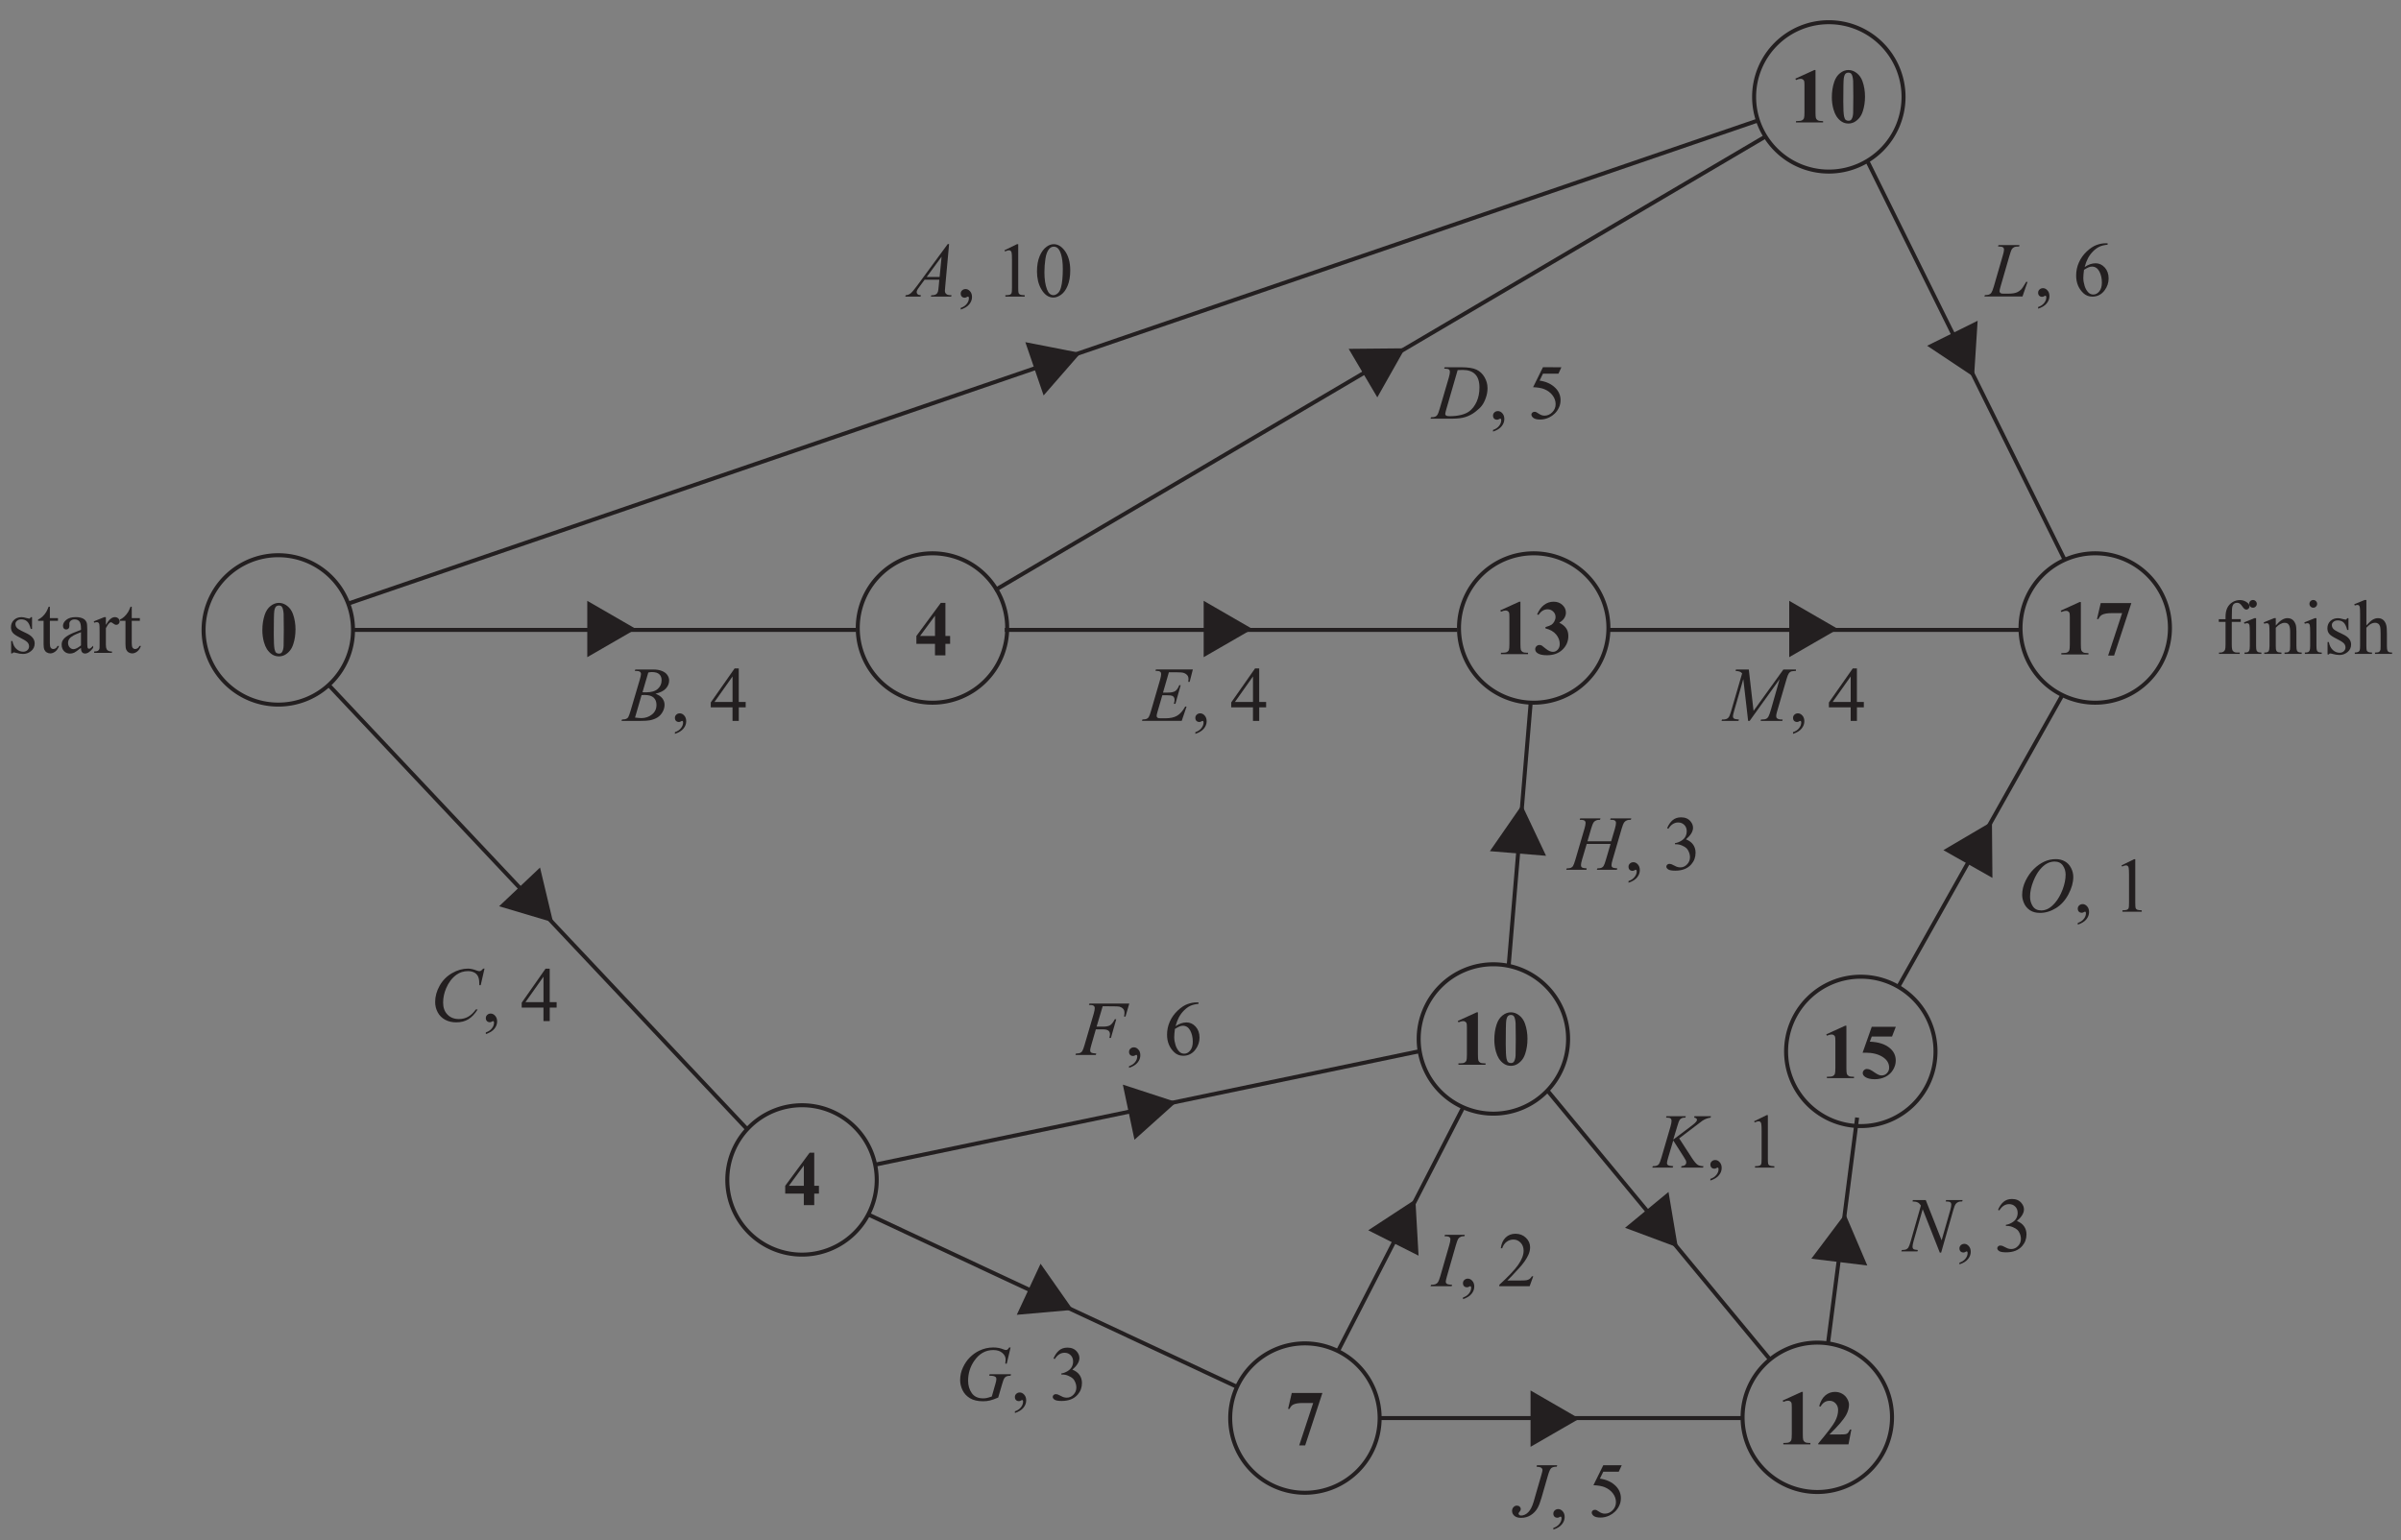 <?xml version="1.0" encoding="UTF-8" standalone="no"?>
<!-- Created with Inkscape (http://www.inkscape.org/) -->

<svg
   xmlns:dc="http://purl.org/dc/elements/1.1/"
   xmlns:cc="http://creativecommons.org/ns#"
   xmlns:rdf="http://www.w3.org/1999/02/22-rdf-syntax-ns#"
   xmlns:svg="http://www.w3.org/2000/svg"
   xmlns="http://www.w3.org/2000/svg"
   xmlns:sodipodi="http://sodipodi.sourceforge.net/DTD/sodipodi-0.dtd"
   xmlns:inkscape="http://www.inkscape.org/namespaces/inkscape"
   width="120mm"
   height="77mm"
   viewBox="0 0 120 77"
   version="1.1"
   id="svg15636"
   inkscape:version="0.92.2 (5c3e80d, 2017-08-06)"
   sodipodi:docname="NETWORKS, FUR1 2017 VCAA 4-5 MC Answer_2.svg">
  <rect x="0" y="0" width="120" height="77" fill="#808080" stroke="none"/>
  <defs
     id="defs15630">
    <clipPath
       clipPathUnits="userSpaceOnUse"
       id="clipPath14964">
      <path
         d="M 120.962,513.121 H 474.314 V 726.282 H 120.962 Z"
         id="path14962"
         inkscape:connector-curvature="0" />
    </clipPath>
  </defs>
  <sodipodi:namedview
     id="base"
     pagecolor="#ffffff"
     bordercolor="#666666"
     borderopacity="1.0"
     inkscape:pageopacity="0.0"
     inkscape:pageshadow="2"
     inkscape:zoom="0.9899495"
     inkscape:cx="178.3997"
     inkscape:cy="239.02868"
     inkscape:document-units="mm"
     inkscape:current-layer="layer1"
     showgrid="false"
     fit-margin-top="0"
     fit-margin-left="0"
     fit-margin-right="0"
     fit-margin-bottom="0"
     inkscape:window-width="1366"
     inkscape:window-height="746"
     inkscape:window-x="-8"
     inkscape:window-y="-8"
     inkscape:window-maximized="1"
     showguides="true"
     inkscape:guide-bbox="true" />
  <g
     inkscape:label="Layer 1"
     inkscape:groupmode="layer"
     id="layer1"
     transform="translate(-21.151,-83.45)">
    <g
       id="g1126">
      <g
         transform="matrix(0.353,0,0,-0.353,112.712,114.897)"
         id="g14798">
        <path
           inkscape:connector-curvature="0"
           id="path14800"
           style="fill:#ffffff;fill-opacity:1;fill-rule:nonzero;stroke:none"
           d="M 0,0 H 38.038 Z" />
      </g>
      <g
         transform="matrix(0.353,0,0,-0.353,83.646,114.897)"
         id="g14806">
        <path
           inkscape:connector-curvature="0"
           id="path14808"
           style="fill:#ffffff;fill-opacity:1;fill-rule:nonzero;stroke:none"
           d="M 0,0 H 83.24 Z" />
      </g>
      <g
         transform="matrix(0.353,0,0,-0.353,110.575,116.305)"
         id="g14814">
        <path
           inkscape:connector-curvature="0"
           id="path14816"
           style="fill:#231f20;fill-opacity:1;fill-rule:nonzero;stroke:none"
           d="M 0,0 6.908,3.989 0,7.979 Z" />
      </g>
      <g
         transform="matrix(0.353,0,0,-0.353,52.339,114.897)"
         id="g14818">
        <path
           inkscape:connector-curvature="0"
           id="path14820"
           style="fill:#ffffff;fill-opacity:1;fill-rule:nonzero;stroke:none"
           d="M 0,0 H 89.03 Z" />
      </g>
      <g
         transform="matrix(0.353,0,0,-0.353,81.31,116.305)"
         id="g14826">
        <path
           inkscape:connector-curvature="0"
           id="path14828"
           style="fill:#231f20;fill-opacity:1;fill-rule:nonzero;stroke:none"
           d="M 0,0 6.908,3.989 0,7.979 Z" />
      </g>
      <g
         transform="matrix(0.353,0,0,-0.353,35.019,114.897)"
         id="g14830">
        <path
           inkscape:connector-curvature="0"
           id="path14832"
           style="fill:#ffffff;fill-opacity:1;fill-rule:nonzero;stroke:none"
           d="M 0,0 H 50.798 Z" />
      </g>
      <g
         transform="matrix(0.353,0,0,-0.353,50.502,116.305)"
         id="g14838">
        <path
           inkscape:connector-curvature="0"
           id="path14840"
           style="fill:#231f20;fill-opacity:1;fill-rule:nonzero;stroke:none"
           d="M 0,0 6.908,3.989 0,7.979 Z" />
      </g>
      <g
         transform="matrix(0.353,0,0,-0.353,117.468,100.736)"
         id="g14850">
        <path
           inkscape:connector-curvature="0"
           id="path14852"
           style="fill:#231f20;fill-opacity:1;fill-rule:nonzero;stroke:none"
           d="M 0,0 6.641,-4.42 7.149,3.541 Z" />
      </g>
      <g
         transform="matrix(0.353,0,0,-0.353,73.31,103.22)"
         id="g14858">
        <path
           inkscape:connector-curvature="0"
           id="path14860"
           style="fill:#231f20;fill-opacity:1;fill-rule:nonzero;stroke:none"
           d="M 0,0 5.241,6.014 -2.588,7.546 Z" />
      </g>
      <g
         transform="matrix(0.353,0,0,-0.353,89.988,103.316)"
         id="g14870">
        <path
           inkscape:connector-curvature="0"
           id="path14872"
           style="fill:#231f20;fill-opacity:1;fill-rule:nonzero;stroke:none"
           d="M 0,0 3.922,6.946 -4.055,6.871 Z" />
      </g>
      <g
         transform="matrix(0.353,0,0,-0.353,120.731,127.34)"
         id="g14882">
        <path
           inkscape:connector-curvature="0"
           id="path14884"
           style="fill:#231f20;fill-opacity:1;fill-rule:nonzero;stroke:none"
           d="M 0,0 -0.068,7.977 -6.943,3.93 Z" />
      </g>
      <g
         transform="matrix(0.353,0,0,-0.353,114.476,146.718)"
         id="g14890">
        <path
           inkscape:connector-curvature="0"
           id="path14892"
           style="fill:#231f20;fill-opacity:1;fill-rule:nonzero;stroke:none"
           d="M 0,0 -3.127,7.339 -7.92,0.962 Z" />
      </g>
      <g
         transform="matrix(0.353,0,0,-0.353,97.647,155.783)"
         id="g14898">
        <path
           inkscape:connector-curvature="0"
           id="path14900"
           style="fill:#231f20;fill-opacity:1;fill-rule:nonzero;stroke:none"
           d="M 0,0 6.908,3.989 0,7.979 Z" />
      </g>
      <g
         transform="matrix(0.353,0,0,-0.353,71.969,149.183)"
         id="g14906">
        <path
           inkscape:connector-curvature="0"
           id="path14908"
           style="fill:#231f20;fill-opacity:1;fill-rule:nonzero;stroke:none"
           d="M 0,0 7.946,0.699 3.368,7.232 Z" />
      </g>
      <g
         transform="matrix(0.353,0,0,-0.353,46.096,128.758)"
         id="g14914">
        <path
           inkscape:connector-curvature="0"
           id="path14916"
           style="fill:#231f20;fill-opacity:1;fill-rule:nonzero;stroke:none"
           d="M 0,0 7.645,-2.277 5.795,5.482 Z" />
      </g>
      <g
         transform="matrix(0.353,0,0,-0.353,102.37,144.833)"
         id="g14926">
        <path
           inkscape:connector-curvature="0"
           id="path14928"
           style="fill:#231f20;fill-opacity:1;fill-rule:nonzero;stroke:none"
           d="M 0,0 7.474,-2.789 6.153,5.078 Z" />
      </g>
      <g
         transform="matrix(0.353,0,0,-0.353,77.851,140.432)"
         id="g14934">
        <path
           inkscape:connector-curvature="0"
           id="path14936"
           style="fill:#231f20;fill-opacity:1;fill-rule:nonzero;stroke:none"
           d="M 0,0 5.936,5.33 -1.647,7.807 Z" />
      </g>
      <g
         transform="matrix(0.353,0,0,-0.353,98.421,126.235)"
         id="g14946">
        <path
           inkscape:connector-curvature="0"
           id="path14948"
           style="fill:#231f20;fill-opacity:1;fill-rule:nonzero;stroke:none"
           d="M 0,0 -3.407,7.213 -7.951,0.656 Z" />
      </g>
      <g
         transform="matrix(0.353,0,0,-0.353,92.049,146.227)"
         id="g14954">
        <path
           inkscape:connector-curvature="0"
           id="path14956"
           style="fill:#231f20;fill-opacity:1;fill-rule:nonzero;stroke:none"
           d="M 0,0 -0.449,7.965 -7.123,3.595 Z" />
      </g>
      <g
         aria-label="A"
         style="font-style:italic;font-variant:normal;font-weight:normal;font-stretch:normal;font-size:3.881px;font-family:'Times New Roman';-inkscape-font-specification:TimesNewRomanPS-ItalicMT;writing-mode:lr-tb;fill:#231f20;fill-opacity:1;fill-rule:nonzero;stroke:none;stroke-width:0.353"
         id="text15008">
        <path
           d="m 68.586,95.652 -0.195,2.137 q -0.015,0.15 -0.015,0.197 0,0.076 0.028,0.116 0.036,0.055 0.097,0.081 0.063,0.027 0.208,0.027 l -0.021,0.07 h -1.012 l 0.021,-0.07 h 0.044 q 0.123,0 0.201,-0.053 0.055,-0.036 0.085,-0.119 0.021,-0.059 0.04,-0.277 l 0.03,-0.326 h -0.735 l -0.261,0.354 q -0.089,0.119 -0.112,0.172 -0.023,0.051 -0.023,0.097 0,0.061 0.049,0.104 0.049,0.044 0.163,0.047 l -0.021,0.07 h -0.76 l 0.021,-0.07 q 0.14,-0.006 0.246,-0.093 0.108,-0.089 0.32,-0.377 l 1.535,-2.088 z m -0.375,0.631 -0.745,1.014 h 0.646 z"
           style="stroke-width:0.353"
           id="path1128" />
      </g>
      <g
         aria-label=", 10"
         style="font-variant:normal;font-weight:normal;font-stretch:normal;font-size:3.881px;font-family:'Times New Roman';-inkscape-font-specification:TimesNewRomanPSMT;writing-mode:lr-tb;fill:#231f20;fill-opacity:1;fill-rule:nonzero;stroke:none;stroke-width:0.353"
         id="text15012">
        <path
           d="m 69.167,98.926 v -0.083 q 0.195,-0.064 0.301,-0.201 0.108,-0.135 0.108,-0.286 0,-0.036 -0.017,-0.061 -0.013,-0.017 -0.027,-0.017 -0.021,0 -0.091,0.038 -0.034,0.017 -0.072,0.017 -0.093,0 -0.148,-0.055 -0.055,-0.055 -0.055,-0.152 0,-0.093 0.07,-0.159 0.072,-0.066 0.174,-0.066 0.125,0 0.222,0.11 0.099,0.108 0.099,0.288 0,0.195 -0.136,0.362 -0.135,0.169 -0.428,0.265 z"
           style="stroke-width:0.353"
           id="path1131" />
        <path
           d="m 71.353,95.963 0.625,-0.305 h 0.063 v 2.17 q 0,0.216 0.017,0.269 0.019,0.053 0.076,0.081 0.057,0.028 0.231,0.032 v 0.07 h -0.966 v -0.07 q 0.182,-0.004 0.235,-0.03 0.053,-0.028 0.074,-0.074 0.021,-0.047 0.021,-0.279 v -1.387 q 0,-0.28 -0.019,-0.36 -0.013,-0.061 -0.049,-0.089 -0.034,-0.028 -0.083,-0.028 -0.07,0 -0.195,0.059 z"
           style="stroke-width:0.353"
           id="path1133" />
        <path
           d="m 72.979,97.011 q 0,-0.44 0.133,-0.756 0.133,-0.318 0.352,-0.474 0.171,-0.123 0.352,-0.123 0.296,0 0.531,0.301 0.294,0.373 0.294,1.012 0,0.447 -0.129,0.76 -0.129,0.313 -0.33,0.455 -0.199,0.14 -0.385,0.14 -0.368,0 -0.612,-0.434 -0.207,-0.366 -0.207,-0.881 z m 0.371,0.047 q 0,0.531 0.131,0.866 0.108,0.282 0.322,0.282 0.102,0 0.212,-0.091 0.11,-0.093 0.167,-0.309 0.087,-0.326 0.087,-0.919 0,-0.44 -0.091,-0.733 -0.068,-0.218 -0.176,-0.309 -0.078,-0.063 -0.188,-0.063 -0.129,0 -0.229,0.116 -0.136,0.157 -0.186,0.495 -0.049,0.337 -0.049,0.665 z"
           style="stroke-width:0.353"
           id="path1135" />
      </g>
      <g
         aria-label="B"
         style="font-style:italic;font-variant:normal;font-weight:normal;font-stretch:normal;font-size:3.881px;font-family:'Times New Roman';-inkscape-font-specification:TimesNewRomanPS-ItalicMT;writing-mode:lr-tb;fill:#231f20;fill-opacity:1;fill-rule:nonzero;stroke:none;stroke-width:0.353"
         id="text15016">
        <path
           d="m 52.877,116.992 0.027,-0.07 h 0.917 q 0.231,0 0.411,0.072 0.182,0.072 0.271,0.201 0.091,0.129 0.091,0.273 0,0.222 -0.161,0.402 -0.159,0.178 -0.521,0.263 0.233,0.087 0.343,0.231 0.11,0.144 0.11,0.316 0,0.191 -0.099,0.366 -0.099,0.174 -0.254,0.271 -0.153,0.097 -0.371,0.142 -0.155,0.032 -0.485,0.032 h -0.942 l 0.025,-0.07 q 0.148,-0.004 0.201,-0.028 0.076,-0.032 0.108,-0.085 0.045,-0.072 0.121,-0.33 l 0.46,-1.556 q 0.059,-0.197 0.059,-0.277 0,-0.07 -0.053,-0.11 -0.051,-0.042 -0.197,-0.042 -0.032,0 -0.061,-0.002 z m 0.385,1.067 q 0.123,0.004 0.178,0.004 0.394,0 0.585,-0.171 0.193,-0.172 0.193,-0.43 0,-0.195 -0.117,-0.303 -0.117,-0.11 -0.375,-0.11 -0.068,0 -0.174,0.023 z m -0.373,1.266 q 0.205,0.026 0.32,0.026 0.296,0 0.523,-0.178 0.229,-0.178 0.229,-0.483 0,-0.233 -0.142,-0.364 -0.14,-0.131 -0.455,-0.131 -0.061,0 -0.148,0.006 z"
           style="stroke-width:0.353"
           id="path1138" />
      </g>
      <g
         aria-label=", 4"
         style="font-variant:normal;font-weight:normal;font-stretch:normal;font-size:3.881px;font-family:'Times New Roman';-inkscape-font-specification:TimesNewRomanPSMT;writing-mode:lr-tb;fill:#231f20;fill-opacity:1;fill-rule:nonzero;stroke:none;stroke-width:0.353"
         id="text15020">
        <path
           d="m 54.883,120.138 v -0.083 q 0.195,-0.064 0.301,-0.201 0.108,-0.135 0.108,-0.286 0,-0.036 -0.017,-0.061 -0.013,-0.017 -0.027,-0.017 -0.021,0 -0.091,0.038 -0.034,0.017 -0.072,0.017 -0.093,0 -0.148,-0.055 -0.055,-0.055 -0.055,-0.152 0,-0.093 0.07,-0.159 0.072,-0.066 0.174,-0.066 0.125,0 0.222,0.11 0.099,0.108 0.099,0.288 0,0.195 -0.136,0.362 -0.135,0.169 -0.428,0.265 z"
           style="stroke-width:0.353"
           id="path1141" />
        <path
           d="m 58.42,118.544 v 0.269 h -0.345 v 0.678 h -0.313 v -0.678 h -1.088 v -0.243 l 1.192,-1.702 h 0.208 v 1.675 z m -0.657,0 v -1.275 l -0.902,1.275 z"
           style="stroke-width:0.353"
           id="path1143" />
      </g>
      <g
         aria-label="E"
         style="font-style:italic;font-variant:normal;font-weight:normal;font-stretch:normal;font-size:3.881px;font-family:'Times New Roman';-inkscape-font-specification:TimesNewRomanPS-ItalicMT;writing-mode:lr-tb;fill:#231f20;fill-opacity:1;fill-rule:nonzero;stroke:none;stroke-width:0.353"
         id="text15024">
        <path
           d="m 79.571,117.06 -0.294,1.016 h 0.241 q 0.258,0 0.373,-0.078 0.116,-0.08 0.199,-0.292 h 0.07 l -0.263,0.932 h -0.076 q 0.034,-0.117 0.034,-0.201 0,-0.082 -0.034,-0.131 -0.032,-0.049 -0.091,-0.072 -0.057,-0.025 -0.243,-0.025 h -0.244 l -0.248,0.851 q -0.036,0.123 -0.036,0.188 0,0.049 0.047,0.087 0.032,0.026 0.161,0.026 h 0.227 q 0.369,0 0.591,-0.131 0.224,-0.131 0.4,-0.455 h 0.07 l -0.243,0.714 h -1.986 l 0.025,-0.07 q 0.148,-0.004 0.199,-0.026 0.076,-0.034 0.11,-0.087 0.051,-0.078 0.121,-0.326 l 0.451,-1.55 q 0.053,-0.188 0.053,-0.286 0,-0.072 -0.051,-0.112 -0.049,-0.042 -0.195,-0.042 h -0.04 l 0.023,-0.07 h 1.846 l -0.159,0.62 h -0.07 q 0.013,-0.087 0.013,-0.146 0,-0.1 -0.049,-0.169 -0.064,-0.087 -0.188,-0.133 -0.091,-0.034 -0.419,-0.034 z"
           style="stroke-width:0.353"
           id="path1146" />
      </g>
      <g
         aria-label=", 4"
         style="font-variant:normal;font-weight:normal;font-stretch:normal;font-size:3.881px;font-family:'Times New Roman';-inkscape-font-specification:TimesNewRomanPSMT;writing-mode:lr-tb;fill:#231f20;fill-opacity:1;fill-rule:nonzero;stroke:none;stroke-width:0.353"
         id="text15028">
        <path
           d="m 80.894,120.138 v -0.083 q 0.195,-0.064 0.301,-0.201 0.108,-0.135 0.108,-0.286 0,-0.036 -0.017,-0.061 -0.013,-0.017 -0.027,-0.017 -0.021,0 -0.091,0.038 -0.034,0.017 -0.072,0.017 -0.093,0 -0.148,-0.055 -0.055,-0.055 -0.055,-0.152 0,-0.093 0.07,-0.159 0.072,-0.066 0.174,-0.066 0.125,0 0.222,0.11 0.099,0.108 0.099,0.288 0,0.195 -0.136,0.362 -0.135,0.169 -0.428,0.265 z"
           style="stroke-width:0.353"
           id="path1149" />
        <path
           d="m 84.431,118.544 v 0.269 h -0.345 v 0.678 h -0.313 v -0.678 h -1.088 v -0.243 l 1.192,-1.702 h 0.208 v 1.675 z m -0.657,0 v -1.275 l -0.902,1.275 z"
           style="stroke-width:0.353"
           id="path1151" />
      </g>
      <g
         aria-label="M"
         style="font-style:italic;font-variant:normal;font-weight:normal;font-stretch:normal;font-size:3.881px;font-family:'Times New Roman';-inkscape-font-specification:TimesNewRomanPS-ItalicMT;writing-mode:lr-tb;fill:#231f20;fill-opacity:1;fill-rule:nonzero;stroke:none;stroke-width:0.353"
         id="text15032">
        <path
           d="m 108.555,116.922 0.237,2.069 1.491,-2.069 h 0.627 v 0.07 q -0.205,0.013 -0.241,0.026 -0.062,0.025 -0.116,0.099 -0.051,0.074 -0.112,0.284 l -0.476,1.63 q -0.042,0.142 -0.042,0.224 0,0.074 0.051,0.112 0.072,0.055 0.227,0.055 h 0.045 l -0.017,0.07 h -1.082 l 0.019,-0.07 h 0.051 q 0.144,0 0.22,-0.042 0.059,-0.03 0.104,-0.114 0.047,-0.085 0.131,-0.375 l 0.424,-1.489 -1.499,2.09 h -0.076 l -0.241,-2.09 -0.459,1.59 q -0.059,0.203 -0.059,0.273 0,0.07 0.051,0.108 0.051,0.036 0.248,0.049 l -0.021,0.07 h -0.847 l 0.021,-0.07 h 0.051 q 0.188,0 0.271,-0.095 0.061,-0.068 0.127,-0.296 l 0.559,-1.916 q -0.062,-0.064 -0.119,-0.087 -0.057,-0.023 -0.21,-0.036 l 0.019,-0.07 z"
           style="stroke-width:0.353"
           id="path1155" />
      </g>
      <g
         aria-label=", 4"
         style="font-variant:normal;font-weight:normal;font-stretch:normal;font-size:3.881px;font-family:'Times New Roman';-inkscape-font-specification:TimesNewRomanPSMT;writing-mode:lr-tb;fill:#231f20;fill-opacity:1;fill-rule:nonzero;stroke:none;stroke-width:0.353"
         id="text15036">
        <path
           d="m 110.766,120.138 v -0.083 q 0.195,-0.064 0.301,-0.201 0.108,-0.135 0.108,-0.286 0,-0.036 -0.017,-0.061 -0.013,-0.017 -0.026,-0.017 -0.021,0 -0.091,0.038 -0.034,0.017 -0.072,0.017 -0.093,0 -0.148,-0.055 -0.055,-0.055 -0.055,-0.152 0,-0.093 0.07,-0.159 0.072,-0.066 0.174,-0.066 0.125,0 0.222,0.11 0.099,0.108 0.099,0.288 0,0.195 -0.136,0.362 -0.135,0.169 -0.428,0.265 z"
           style="stroke-width:0.353"
           id="path1159" />
        <path
           d="m 114.304,118.544 v 0.269 h -0.345 v 0.678 h -0.313 v -0.678 h -1.088 v -0.243 l 1.192,-1.702 h 0.208 v 1.675 z m -0.657,0 v -1.275 l -0.902,1.275 z"
           style="stroke-width:0.353"
           id="path1161" />
      </g>
      <g
         aria-label="O"
         style="font-style:italic;font-variant:normal;font-weight:normal;font-stretch:normal;font-size:3.881px;font-family:'Times New Roman';-inkscape-font-specification:TimesNewRomanPS-ItalicMT;writing-mode:lr-tb;fill:#231f20;fill-opacity:1;fill-rule:nonzero;stroke:none;stroke-width:0.353"
         id="text15040">
        <path
           d="m 123.898,126.402 q 0.256,0 0.453,0.112 0.197,0.11 0.309,0.328 0.112,0.216 0.112,0.449 0,0.413 -0.241,0.868 -0.239,0.453 -0.625,0.692 -0.387,0.239 -0.8,0.239 -0.297,0 -0.498,-0.131 -0.199,-0.133 -0.296,-0.349 -0.095,-0.216 -0.095,-0.419 0,-0.36 0.172,-0.711 0.174,-0.352 0.415,-0.587 0.241,-0.237 0.513,-0.364 0.273,-0.127 0.58,-0.127 z m -0.064,0.121 q -0.189,0 -0.371,0.095 -0.18,0.093 -0.358,0.307 -0.178,0.212 -0.32,0.557 -0.174,0.424 -0.174,0.801 0,0.269 0.138,0.477 0.138,0.207 0.424,0.207 0.172,0 0.337,-0.085 0.167,-0.085 0.347,-0.292 0.225,-0.26 0.379,-0.661 0.153,-0.404 0.153,-0.752 0,-0.258 -0.138,-0.455 -0.138,-0.199 -0.417,-0.199 z"
           style="stroke-width:0.353"
           id="path1165" />
      </g>
      <g
         aria-label=", 1"
         style="font-variant:normal;font-weight:normal;font-stretch:normal;font-size:3.881px;font-family:'Times New Roman';-inkscape-font-specification:TimesNewRomanPSMT;writing-mode:lr-tb;fill:#231f20;fill-opacity:1;fill-rule:nonzero;stroke:none;stroke-width:0.353"
         id="text15044">
        <path
           d="m 124.996,129.676 v -0.083 q 0.195,-0.064 0.301,-0.201 0.108,-0.135 0.108,-0.286 0,-0.036 -0.017,-0.061 -0.013,-0.017 -0.026,-0.017 -0.021,0 -0.091,0.038 -0.034,0.017 -0.072,0.017 -0.093,0 -0.148,-0.055 -0.055,-0.055 -0.055,-0.152 0,-0.093 0.07,-0.159 0.072,-0.066 0.174,-0.066 0.125,0 0.222,0.11 0.099,0.108 0.099,0.288 0,0.195 -0.136,0.362 -0.135,0.169 -0.428,0.265 z"
           style="stroke-width:0.353"
           id="path1169" />
        <path
           d="m 127.183,126.713 0.625,-0.305 h 0.062 v 2.17 q 0,0.216 0.017,0.269 0.019,0.053 0.076,0.082 0.057,0.028 0.231,0.032 v 0.07 h -0.966 v -0.07 q 0.182,-0.004 0.235,-0.03 0.053,-0.028 0.074,-0.074 0.021,-0.047 0.021,-0.279 v -1.387 q 0,-0.28 -0.019,-0.36 -0.013,-0.061 -0.049,-0.089 -0.034,-0.028 -0.083,-0.028 -0.07,0 -0.195,0.059 z"
           style="stroke-width:0.353"
           id="path1171" />
      </g>
      <g
         aria-label="N"
         style="font-style:italic;font-variant:normal;font-weight:normal;font-stretch:normal;font-size:3.881px;font-family:'Times New Roman';-inkscape-font-specification:TimesNewRomanPS-ItalicMT;writing-mode:lr-tb;fill:#231f20;fill-opacity:1;fill-rule:nonzero;stroke:none;stroke-width:0.353"
         id="text15048">
        <path
           d="m 117.398,143.446 0.794,2.014 0.43,-1.504 q 0.053,-0.186 0.053,-0.288 0,-0.07 -0.049,-0.11 -0.049,-0.04 -0.184,-0.04 -0.023,0 -0.047,-0.002 l 0.021,-0.07 h 0.826 l -0.023,0.07 q -0.129,-0.002 -0.191,0.026 -0.089,0.04 -0.133,0.102 -0.061,0.089 -0.123,0.311 l -0.604,2.118 h -0.068 l -0.855,-2.168 -0.457,1.601 q -0.051,0.182 -0.051,0.279 0,0.072 0.045,0.11 0.047,0.036 0.222,0.049 l -0.019,0.07 h -0.807 l 0.026,-0.07 q 0.152,-0.004 0.203,-0.026 0.078,-0.034 0.116,-0.089 0.055,-0.083 0.123,-0.322 l 0.51,-1.787 q -0.074,-0.114 -0.159,-0.155 -0.083,-0.044 -0.261,-0.049 l 0.021,-0.07 z"
           style="stroke-width:0.353"
           id="path1175" />
      </g>
      <g
         aria-label=", 3"
         style="font-variant:normal;font-weight:normal;font-stretch:normal;font-size:3.881px;font-family:'Times New Roman';-inkscape-font-specification:TimesNewRomanPSMT;writing-mode:lr-tb;fill:#231f20;fill-opacity:1;fill-rule:nonzero;stroke:none;stroke-width:0.353"
         id="text15052">
        <path
           d="m 119.082,146.661 v -0.083 q 0.195,-0.064 0.301,-0.201 0.108,-0.135 0.108,-0.286 0,-0.036 -0.017,-0.061 -0.013,-0.017 -0.026,-0.017 -0.021,0 -0.091,0.038 -0.034,0.017 -0.072,0.017 -0.093,0 -0.148,-0.055 -0.055,-0.055 -0.055,-0.152 0,-0.093 0.07,-0.159 0.072,-0.066 0.174,-0.066 0.125,0 0.222,0.11 0.099,0.108 0.099,0.288 0,0.195 -0.136,0.362 -0.135,0.169 -0.428,0.265 z"
           style="stroke-width:0.353"
           id="path1178" />
        <path
           d="m 121.011,143.935 q 0.11,-0.26 0.277,-0.4 0.169,-0.142 0.419,-0.142 0.309,0 0.474,0.201 0.125,0.15 0.125,0.32 0,0.28 -0.352,0.58 0.237,0.093 0.358,0.265 0.121,0.172 0.121,0.405 0,0.333 -0.212,0.578 -0.277,0.318 -0.801,0.318 -0.26,0 -0.354,-0.064 -0.093,-0.064 -0.093,-0.138 0,-0.055 0.044,-0.097 0.045,-0.042 0.108,-0.042 0.047,0 0.097,0.015 0.032,0.009 0.146,0.07 0.114,0.059 0.157,0.07 0.07,0.021 0.15,0.021 0.193,0 0.335,-0.15 0.144,-0.15 0.144,-0.354 0,-0.15 -0.066,-0.292 -0.049,-0.106 -0.108,-0.161 -0.082,-0.076 -0.224,-0.136 -0.142,-0.062 -0.29,-0.062 h -0.061 v -0.057 q 0.15,-0.019 0.299,-0.108 0.152,-0.089 0.22,-0.214 0.068,-0.125 0.068,-0.275 0,-0.195 -0.123,-0.315 -0.121,-0.121 -0.303,-0.121 -0.294,0 -0.491,0.315 z"
           style="stroke-width:0.353"
           id="path1180" />
      </g>
      <g
         aria-label="H"
         style="font-style:italic;font-variant:normal;font-weight:normal;font-stretch:normal;font-size:3.881px;font-family:'Times New Roman';-inkscape-font-specification:TimesNewRomanPS-ItalicMT;writing-mode:lr-tb;fill:#231f20;fill-opacity:1;fill-rule:nonzero;stroke:none;stroke-width:0.353"
         id="text15056">
        <path
           d="m 100.49,125.511 h 1.186 l 0.188,-0.635 q 0.053,-0.186 0.053,-0.288 0,-0.049 -0.025,-0.083 -0.023,-0.036 -0.072,-0.053 -0.049,-0.017 -0.193,-0.017 l 0.019,-0.07 h 1.035 l -0.023,0.07 q -0.131,-0.002 -0.195,0.026 -0.091,0.04 -0.135,0.102 -0.062,0.089 -0.127,0.313 l -0.453,1.552 q -0.057,0.193 -0.057,0.277 0,0.072 0.049,0.11 0.051,0.036 0.241,0.049 l -0.021,0.07 h -1 l 0.026,-0.07 q 0.148,-0.004 0.197,-0.026 0.076,-0.034 0.11,-0.087 0.049,-0.074 0.121,-0.322 l 0.231,-0.786 h -1.192 l -0.233,0.786 q -0.055,0.189 -0.055,0.277 0,0.072 0.049,0.11 0.049,0.036 0.239,0.049 l -0.015,0.07 h -1.008 l 0.025,-0.07 q 0.15,-0.004 0.199,-0.026 0.076,-0.034 0.112,-0.087 0.049,-0.078 0.121,-0.322 l 0.455,-1.552 q 0.055,-0.189 0.055,-0.288 0,-0.049 -0.025,-0.083 -0.023,-0.036 -0.074,-0.053 -0.049,-0.017 -0.195,-0.017 l 0.023,-0.07 h 1.014 l -0.021,0.07 q -0.127,-0.002 -0.188,0.026 -0.089,0.038 -0.131,0.1 -0.057,0.083 -0.125,0.315 z"
           style="stroke-width:0.353"
           id="path1183" />
      </g>
      <g
         aria-label=", 3"
         style="font-variant:normal;font-weight:normal;font-stretch:normal;font-size:3.881px;font-family:'Times New Roman';-inkscape-font-specification:TimesNewRomanPSMT;writing-mode:lr-tb;fill:#231f20;fill-opacity:1;fill-rule:nonzero;stroke:none;stroke-width:0.353"
         id="text15060">
        <path
           d="m 102.543,127.581 v -0.083 q 0.195,-0.064 0.301,-0.201 0.108,-0.135 0.108,-0.286 0,-0.036 -0.017,-0.061 -0.013,-0.017 -0.026,-0.017 -0.021,0 -0.091,0.038 -0.034,0.017 -0.072,0.017 -0.093,0 -0.148,-0.055 -0.055,-0.055 -0.055,-0.152 0,-0.093 0.07,-0.159 0.072,-0.066 0.174,-0.066 0.125,0 0.222,0.11 0.099,0.108 0.099,0.288 0,0.195 -0.136,0.362 -0.135,0.169 -0.428,0.265 z"
           style="stroke-width:0.353"
           id="path1186" />
        <path
           d="m 104.472,124.854 q 0.11,-0.26 0.277,-0.4 0.169,-0.142 0.419,-0.142 0.309,0 0.474,0.201 0.125,0.15 0.125,0.32 0,0.28 -0.352,0.58 0.237,0.093 0.358,0.265 0.121,0.172 0.121,0.405 0,0.333 -0.212,0.578 -0.277,0.318 -0.802,0.318 -0.26,0 -0.354,-0.064 -0.093,-0.064 -0.093,-0.138 0,-0.055 0.044,-0.097 0.045,-0.042 0.108,-0.042 0.047,0 0.097,0.015 0.032,0.009 0.146,0.07 0.114,0.059 0.157,0.07 0.07,0.021 0.15,0.021 0.193,0 0.335,-0.15 0.144,-0.15 0.144,-0.354 0,-0.15 -0.066,-0.292 -0.049,-0.106 -0.108,-0.161 -0.082,-0.076 -0.224,-0.136 -0.142,-0.062 -0.29,-0.062 h -0.061 v -0.057 q 0.15,-0.019 0.299,-0.108 0.152,-0.089 0.22,-0.214 0.068,-0.125 0.068,-0.275 0,-0.195 -0.123,-0.315 -0.121,-0.121 -0.303,-0.121 -0.294,0 -0.491,0.315 z"
           style="stroke-width:0.353"
           id="path1188" />
      </g>
      <g
         aria-label="K"
         style="font-style:italic;font-variant:normal;font-weight:normal;font-stretch:normal;font-size:3.881px;font-family:'Times New Roman';-inkscape-font-specification:TimesNewRomanPS-ItalicMT;writing-mode:lr-tb;fill:#231f20;fill-opacity:1;fill-rule:nonzero;stroke:none;stroke-width:0.353"
         id="text15064">
        <path
           d="m 105.076,140.363 0.637,0.983 q 0.171,0.261 0.282,0.335 0.112,0.072 0.294,0.072 l -0.021,0.07 h -1.095 l 0.017,-0.07 q 0.131,-0.013 0.184,-0.062 0.055,-0.049 0.055,-0.112 0,-0.057 -0.019,-0.11 -0.015,-0.038 -0.11,-0.186 l -0.521,-0.817 -0.252,0.851 q -0.062,0.205 -0.062,0.275 0,0.072 0.053,0.11 0.053,0.038 0.261,0.051 l -0.03,0.07 h -1.016 l 0.025,-0.07 q 0.148,-0.004 0.199,-0.026 0.076,-0.034 0.112,-0.087 0.049,-0.078 0.121,-0.322 l 0.453,-1.552 q 0.051,-0.178 0.051,-0.286 0,-0.076 -0.049,-0.116 -0.047,-0.04 -0.188,-0.04 h -0.038 l 0.023,-0.07 h 0.964 l -0.019,0.07 q -0.119,-0.002 -0.178,0.026 -0.082,0.04 -0.119,0.102 -0.038,0.062 -0.112,0.313 l -0.199,0.659 0.913,-0.688 q 0.182,-0.136 0.239,-0.216 0.034,-0.049 0.034,-0.089 0,-0.034 -0.036,-0.066 -0.034,-0.032 -0.106,-0.042 l 0.019,-0.07 h 0.822 l -0.017,0.07 q -0.135,0.023 -0.227,0.061 -0.091,0.036 -0.188,0.1 -0.028,0.019 -0.369,0.28 z"
           style="stroke-width:0.353"
           id="path1191" />
      </g>
      <g
         aria-label=", 1"
         style="font-variant:normal;font-weight:normal;font-stretch:normal;font-size:3.881px;font-family:'Times New Roman';-inkscape-font-specification:TimesNewRomanPSMT;writing-mode:lr-tb;fill:#231f20;fill-opacity:1;fill-rule:nonzero;stroke:none;stroke-width:0.353"
         id="text15068">
        <path
           d="m 106.634,142.47 v -0.083 q 0.195,-0.064 0.301,-0.201 0.108,-0.135 0.108,-0.286 0,-0.036 -0.017,-0.061 -0.013,-0.017 -0.026,-0.017 -0.021,0 -0.091,0.038 -0.034,0.017 -0.072,0.017 -0.093,0 -0.148,-0.055 -0.055,-0.055 -0.055,-0.152 0,-0.093 0.07,-0.159 0.072,-0.066 0.174,-0.066 0.125,0 0.222,0.11 0.099,0.108 0.099,0.288 0,0.195 -0.136,0.362 -0.135,0.169 -0.428,0.265 z"
           style="stroke-width:0.353"
           id="path1194" />
        <path
           d="m 108.82,139.507 0.625,-0.305 h 0.062 v 2.17 q 0,0.216 0.017,0.269 0.019,0.053 0.076,0.082 0.057,0.028 0.231,0.032 v 0.07 h -0.966 v -0.07 q 0.182,-0.004 0.235,-0.03 0.053,-0.028 0.074,-0.074 0.021,-0.047 0.021,-0.279 v -1.387 q 0,-0.28 -0.019,-0.36 -0.013,-0.061 -0.049,-0.089 -0.034,-0.028 -0.083,-0.028 -0.07,0 -0.195,0.059 z"
           style="stroke-width:0.353"
           id="path1196" />
      </g>
      <g
         aria-label="J"
         style="font-style:italic;font-variant:normal;font-weight:normal;font-stretch:normal;font-size:3.881px;font-family:'Times New Roman';-inkscape-font-specification:TimesNewRomanPS-ItalicMT;writing-mode:lr-tb;fill:#231f20;fill-opacity:1;fill-rule:nonzero;stroke:none;stroke-width:0.353"
         id="text15072">
        <path
           d="m 97.966,156.706 h 1.012 l -0.021,0.07 q -0.195,0.002 -0.275,0.072 -0.08,0.068 -0.167,0.369 l -0.326,1.131 q -0.093,0.32 -0.188,0.489 -0.127,0.227 -0.343,0.362 -0.214,0.135 -0.481,0.135 -0.22,0 -0.337,-0.1 -0.117,-0.102 -0.117,-0.246 0,-0.114 0.072,-0.189 0.07,-0.076 0.169,-0.076 0.085,0 0.138,0.051 0.055,0.051 0.055,0.125 0,0.061 -0.049,0.117 -0.063,0.072 -0.063,0.099 0,0.04 0.036,0.072 0.036,0.032 0.097,0.032 0.087,0 0.18,-0.042 0.095,-0.042 0.176,-0.127 0.083,-0.085 0.144,-0.205 0.063,-0.119 0.127,-0.326 l 0.093,-0.328 0.282,-0.974 q 0.063,-0.214 0.063,-0.267 0,-0.072 -0.057,-0.117 -0.057,-0.045 -0.241,-0.057 z"
           style="stroke-width:0.353"
           id="path1199" />
      </g>
      <g
         aria-label=", 5"
         style="font-variant:normal;font-weight:normal;font-stretch:normal;font-size:3.881px;font-family:'Times New Roman';-inkscape-font-specification:TimesNewRomanPSMT;writing-mode:lr-tb;fill:#231f20;fill-opacity:1;fill-rule:nonzero;stroke:none;stroke-width:0.353"
         id="text15076">
        <path
           d="m 98.787,159.921 v -0.083 q 0.195,-0.064 0.301,-0.201 0.108,-0.135 0.108,-0.286 0,-0.036 -0.017,-0.061 -0.013,-0.017 -0.027,-0.017 -0.021,0 -0.091,0.038 -0.034,0.017 -0.072,0.017 -0.093,0 -0.148,-0.055 -0.055,-0.055 -0.055,-0.152 0,-0.093 0.07,-0.159 0.072,-0.066 0.174,-0.066 0.125,0 0.222,0.11 0.099,0.108 0.099,0.288 0,0.195 -0.136,0.362 -0.135,0.169 -0.428,0.265 z"
           style="stroke-width:0.353"
           id="path1202" />
        <path
           d="m 102.203,156.706 -0.148,0.322 h -0.773 l -0.169,0.345 q 0.502,0.074 0.796,0.373 0.252,0.258 0.252,0.606 0,0.203 -0.083,0.375 -0.082,0.172 -0.207,0.294 -0.125,0.121 -0.279,0.195 -0.218,0.104 -0.447,0.104 -0.231,0 -0.337,-0.078 -0.104,-0.08 -0.104,-0.174 0,-0.053 0.044,-0.093 0.044,-0.042 0.11,-0.042 0.049,0 0.085,0.015 0.038,0.015 0.127,0.078 0.142,0.099 0.288,0.099 0.222,0 0.388,-0.167 0.169,-0.169 0.169,-0.409 0,-0.233 -0.15,-0.434 -0.15,-0.203 -0.413,-0.313 -0.207,-0.085 -0.563,-0.099 l 0.493,-0.999 z"
           style="stroke-width:0.353"
           id="path1204" />
      </g>
      <g
         aria-label="G"
         style="font-style:italic;font-variant:normal;font-weight:normal;font-stretch:normal;font-size:3.881px;font-family:'Times New Roman';-inkscape-font-specification:TimesNewRomanPS-ItalicMT;writing-mode:lr-tb;fill:#231f20;fill-opacity:1;fill-rule:nonzero;stroke:none;stroke-width:0.353"
         id="text15080">
        <path
           d="m 71.658,150.818 -0.191,0.809 h -0.072 q 0.017,-0.142 0.017,-0.21 0,-0.186 -0.165,-0.328 -0.163,-0.144 -0.451,-0.144 -0.589,0 -0.963,0.553 -0.297,0.438 -0.297,0.98 0,0.36 0.184,0.621 0.184,0.261 0.567,0.261 0.095,0 0.178,-0.017 0.085,-0.017 0.256,-0.076 l 0.188,-0.661 q 0.04,-0.136 0.04,-0.218 0,-0.068 -0.049,-0.104 -0.08,-0.055 -0.258,-0.055 h -0.053 l 0.021,-0.074 h 1.069 l -0.019,0.074 q -0.146,0.002 -0.212,0.034 -0.066,0.032 -0.114,0.11 -0.032,0.051 -0.104,0.297 l -0.189,0.65 q -0.26,0.112 -0.419,0.148 -0.159,0.038 -0.335,0.038 -0.405,0 -0.657,-0.152 -0.252,-0.153 -0.373,-0.404 -0.119,-0.252 -0.119,-0.5 0,-0.333 0.14,-0.633 0.14,-0.301 0.349,-0.508 0.21,-0.208 0.457,-0.328 0.339,-0.165 0.712,-0.165 0.275,0 0.496,0.091 0.089,0.036 0.131,0.036 0.047,0 0.08,-0.021 0.034,-0.023 0.087,-0.106 z"
           style="stroke-width:0.353"
           id="path1207" />
      </g>
      <g
         aria-label=", 3"
         style="font-variant:normal;font-weight:normal;font-stretch:normal;font-size:3.881px;font-family:'Times New Roman';-inkscape-font-specification:TimesNewRomanPSMT;writing-mode:lr-tb;fill:#231f20;fill-opacity:1;fill-rule:nonzero;stroke:none;stroke-width:0.353"
         id="text15084">
        <path
           d="m 71.875,154.092 v -0.083 q 0.195,-0.064 0.301,-0.201 0.108,-0.135 0.108,-0.286 0,-0.036 -0.017,-0.061 -0.013,-0.017 -0.027,-0.017 -0.021,0 -0.091,0.038 -0.034,0.017 -0.072,0.017 -0.093,0 -0.148,-0.055 -0.055,-0.055 -0.055,-0.152 0,-0.093 0.07,-0.159 0.072,-0.066 0.174,-0.066 0.125,0 0.222,0.11 0.099,0.108 0.099,0.288 0,0.195 -0.136,0.362 -0.135,0.169 -0.428,0.265 z"
           style="stroke-width:0.353"
           id="path1210" />
        <path
           d="m 73.804,151.366 q 0.11,-0.26 0.277,-0.4 0.169,-0.142 0.419,-0.142 0.309,0 0.474,0.201 0.125,0.15 0.125,0.32 0,0.28 -0.352,0.58 0.237,0.093 0.358,0.265 0.121,0.172 0.121,0.405 0,0.333 -0.212,0.578 -0.277,0.318 -0.802,0.318 -0.26,0 -0.354,-0.064 -0.093,-0.064 -0.093,-0.138 0,-0.055 0.044,-0.097 0.045,-0.042 0.108,-0.042 0.047,0 0.097,0.015 0.032,0.009 0.146,0.07 0.114,0.059 0.157,0.07 0.07,0.021 0.15,0.021 0.193,0 0.335,-0.15 0.144,-0.15 0.144,-0.354 0,-0.15 -0.066,-0.292 -0.049,-0.106 -0.108,-0.161 -0.081,-0.076 -0.224,-0.136 -0.142,-0.062 -0.29,-0.062 h -0.061 v -0.057 q 0.15,-0.019 0.299,-0.108 0.152,-0.089 0.22,-0.214 0.068,-0.125 0.068,-0.275 0,-0.195 -0.123,-0.315 -0.121,-0.121 -0.303,-0.121 -0.294,0 -0.491,0.315 z"
           style="stroke-width:0.353"
           id="path1212" />
      </g>
      <g
         aria-label="F"
         style="font-style:italic;font-variant:normal;font-weight:normal;font-stretch:normal;font-size:3.881px;font-family:'Times New Roman';-inkscape-font-specification:TimesNewRomanPS-ItalicMT;writing-mode:lr-tb;fill:#231f20;fill-opacity:1;fill-rule:nonzero;stroke:none;stroke-width:0.353"
         id="text15088">
        <path
           d="m 76.262,133.757 -0.303,1.018 h 0.337 q 0.227,0 0.339,-0.07 0.114,-0.07 0.233,-0.299 h 0.072 l -0.267,0.936 h -0.076 q 0.028,-0.114 0.028,-0.188 0,-0.116 -0.078,-0.178 -0.076,-0.064 -0.286,-0.064 h -0.341 l -0.224,0.775 q -0.061,0.207 -0.061,0.275 0,0.07 0.051,0.108 0.053,0.038 0.256,0.051 l -0.023,0.07 h -1.016 l 0.025,-0.07 q 0.148,-0.004 0.197,-0.026 0.076,-0.032 0.112,-0.087 0.051,-0.078 0.121,-0.32 l 0.453,-1.548 q 0.055,-0.188 0.055,-0.294 0,-0.049 -0.025,-0.083 -0.025,-0.036 -0.074,-0.053 -0.047,-0.017 -0.191,-0.017 l 0.023,-0.07 h 1.993 l -0.189,0.65 h -0.072 q 0.021,-0.117 0.021,-0.193 0,-0.125 -0.07,-0.197 -0.068,-0.074 -0.176,-0.104 -0.076,-0.019 -0.339,-0.019 z"
           style="stroke-width:0.353"
           id="path1215" />
      </g>
      <g
         aria-label=", 6"
         style="font-variant:normal;font-weight:normal;font-stretch:normal;font-size:3.881px;font-family:'Times New Roman';-inkscape-font-specification:TimesNewRomanPSMT;writing-mode:lr-tb;fill:#231f20;fill-opacity:1;fill-rule:nonzero;stroke:none;stroke-width:0.353"
         id="text15092">
        <path
           d="m 77.58,136.836 v -0.083 q 0.195,-0.064 0.301,-0.201 0.108,-0.135 0.108,-0.286 0,-0.036 -0.017,-0.061 -0.013,-0.017 -0.027,-0.017 -0.021,0 -0.091,0.038 -0.034,0.017 -0.072,0.017 -0.093,0 -0.148,-0.055 -0.055,-0.055 -0.055,-0.152 0,-0.093 0.07,-0.159 0.072,-0.066 0.174,-0.066 0.125,0 0.222,0.11 0.099,0.108 0.099,0.288 0,0.195 -0.136,0.362 -0.135,0.169 -0.428,0.265 z"
           style="stroke-width:0.353"
           id="path1218" />
        <path
           d="m 81.051,133.567 v 0.07 q -0.25,0.025 -0.409,0.1 -0.157,0.074 -0.313,0.227 -0.153,0.153 -0.256,0.343 -0.1,0.188 -0.169,0.447 0.273,-0.188 0.548,-0.188 0.263,0 0.457,0.212 0.193,0.212 0.193,0.546 0,0.322 -0.195,0.587 -0.235,0.322 -0.621,0.322 -0.263,0 -0.447,-0.174 -0.36,-0.339 -0.36,-0.879 0,-0.345 0.138,-0.656 0.138,-0.311 0.394,-0.551 0.258,-0.241 0.493,-0.324 0.235,-0.083 0.438,-0.083 z m -1.179,1.326 q -0.034,0.256 -0.034,0.413 0,0.182 0.066,0.396 0.068,0.212 0.201,0.337 0.097,0.089 0.235,0.089 0.165,0 0.294,-0.155 0.131,-0.155 0.131,-0.443 0,-0.324 -0.129,-0.561 -0.129,-0.237 -0.366,-0.237 -0.072,0 -0.155,0.03 -0.081,0.03 -0.243,0.131 z"
           style="stroke-width:0.353"
           id="path1220" />
      </g>
      <g
         aria-label="C"
         style="font-style:italic;font-variant:normal;font-weight:normal;font-stretch:normal;font-size:3.881px;font-family:'Times New Roman';-inkscape-font-specification:TimesNewRomanPS-ItalicMT;writing-mode:lr-tb;fill:#231f20;fill-opacity:1;fill-rule:nonzero;stroke:none;stroke-width:0.353"
         id="text15096">
        <path
           d="m 45.367,131.873 -0.191,0.832 h -0.068 l -0.008,-0.208 q -0.009,-0.114 -0.044,-0.203 -0.034,-0.089 -0.102,-0.153 -0.068,-0.066 -0.172,-0.102 -0.104,-0.038 -0.231,-0.038 -0.339,0 -0.593,0.186 -0.324,0.237 -0.508,0.669 -0.152,0.356 -0.152,0.722 0,0.373 0.218,0.597 0.218,0.222 0.567,0.222 0.263,0 0.468,-0.117 0.207,-0.117 0.383,-0.362 h 0.089 q -0.208,0.332 -0.462,0.489 -0.254,0.155 -0.608,0.155 -0.315,0 -0.557,-0.131 -0.243,-0.133 -0.369,-0.371 -0.127,-0.239 -0.127,-0.513 0,-0.421 0.225,-0.819 0.225,-0.398 0.618,-0.625 0.394,-0.227 0.794,-0.227 0.188,0 0.421,0.089 0.102,0.038 0.148,0.038 0.045,0 0.08,-0.019 0.034,-0.019 0.114,-0.108 z"
           style="stroke-width:0.353"
           id="path1223" />
      </g>
      <g
         aria-label=", 4"
         style="font-variant:normal;font-weight:normal;font-stretch:normal;font-size:3.881px;font-family:'Times New Roman';-inkscape-font-specification:TimesNewRomanPSMT;writing-mode:lr-tb;fill:#231f20;fill-opacity:1;fill-rule:nonzero;stroke:none;stroke-width:0.353"
         id="text15100">
        <path
           d="m 45.433,135.148 v -0.083 q 0.195,-0.064 0.301,-0.201 0.108,-0.135 0.108,-0.286 0,-0.036 -0.017,-0.061 -0.013,-0.017 -0.027,-0.017 -0.021,0 -0.091,0.038 -0.034,0.017 -0.072,0.017 -0.093,0 -0.148,-0.055 -0.055,-0.055 -0.055,-0.152 0,-0.093 0.07,-0.159 0.072,-0.066 0.174,-0.066 0.125,0 0.222,0.11 0.099,0.108 0.099,0.288 0,0.195 -0.136,0.362 -0.135,0.169 -0.428,0.265 z"
           style="stroke-width:0.353"
           id="path1226" />
        <path
           d="m 48.971,133.554 v 0.269 h -0.345 v 0.678 h -0.313 v -0.678 h -1.088 v -0.243 l 1.192,-1.702 h 0.208 v 1.675 z m -0.657,0 v -1.275 l -0.902,1.275 z"
           style="stroke-width:0.353"
           id="path1228" />
      </g>
      <g
         aria-label="I"
         style="font-style:italic;font-variant:normal;font-weight:normal;font-stretch:normal;font-size:3.881px;font-family:'Times New Roman';-inkscape-font-specification:TimesNewRomanPS-ItalicMT;writing-mode:lr-tb;fill:#231f20;fill-opacity:1;fill-rule:nonzero;stroke:none;stroke-width:0.353"
         id="text15104">
        <path
           d="m 93.726,147.683 -0.021,0.07 h -1.057 l 0.027,-0.07 q 0.159,-0.004 0.21,-0.026 0.083,-0.032 0.123,-0.089 0.063,-0.089 0.129,-0.318 l 0.447,-1.55 q 0.057,-0.193 0.057,-0.292 0,-0.049 -0.025,-0.083 -0.025,-0.034 -0.076,-0.051 -0.049,-0.019 -0.195,-0.019 l 0.023,-0.07 h 0.993 l -0.021,0.07 q -0.121,-0.002 -0.18,0.026 -0.085,0.038 -0.131,0.108 -0.044,0.07 -0.114,0.311 l -0.445,1.55 q -0.061,0.214 -0.061,0.273 0,0.047 0.023,0.082 0.025,0.032 0.076,0.051 0.053,0.017 0.218,0.028 z"
           style="stroke-width:0.353"
           id="path1231" />
      </g>
      <g
         aria-label=", 2"
         style="font-variant:normal;font-weight:normal;font-stretch:normal;font-size:3.881px;font-family:'Times New Roman';-inkscape-font-specification:TimesNewRomanPSMT;writing-mode:lr-tb;fill:#231f20;fill-opacity:1;fill-rule:nonzero;stroke:none;stroke-width:0.353"
         id="text15108">
        <path
           d="m 94.27,148.4 v -0.083 q 0.195,-0.064 0.301,-0.201 0.108,-0.135 0.108,-0.286 0,-0.036 -0.017,-0.061 -0.013,-0.017 -0.027,-0.017 -0.021,0 -0.091,0.038 -0.034,0.017 -0.072,0.017 -0.093,0 -0.148,-0.055 -0.055,-0.055 -0.055,-0.152 0,-0.093 0.07,-0.159 0.072,-0.066 0.174,-0.066 0.125,0 0.222,0.11 0.099,0.108 0.099,0.288 0,0.195 -0.136,0.362 -0.135,0.169 -0.428,0.265 z"
           style="stroke-width:0.353"
           id="path1234" />
        <path
           d="m 97.781,147.259 -0.18,0.495 h -1.516 v -0.07 q 0.669,-0.61 0.942,-0.997 0.273,-0.387 0.273,-0.707 0,-0.244 -0.15,-0.402 -0.15,-0.157 -0.358,-0.157 -0.189,0 -0.341,0.112 -0.15,0.11 -0.222,0.324 h -0.07 q 0.047,-0.351 0.243,-0.538 0.197,-0.188 0.491,-0.188 0.313,0 0.521,0.201 0.21,0.201 0.21,0.474 0,0.195 -0.091,0.39 -0.14,0.307 -0.455,0.65 -0.472,0.515 -0.589,0.622 h 0.671 q 0.205,0 0.286,-0.015 0.083,-0.015 0.15,-0.061 0.066,-0.047 0.116,-0.133 z"
           style="stroke-width:0.353"
           id="path1236" />
      </g>
      <g
         aria-label="D"
         style="font-style:italic;font-variant:normal;font-weight:normal;font-stretch:normal;font-size:3.881px;font-family:'Times New Roman';-inkscape-font-specification:TimesNewRomanPS-ItalicMT;writing-mode:lr-tb;fill:#231f20;fill-opacity:1;fill-rule:nonzero;stroke:none;stroke-width:0.353"
         id="text15112">
        <path
           d="m 93.33,101.881 0.023,-0.07 h 0.82 q 0.521,0 0.771,0.119 0.252,0.119 0.402,0.377 0.15,0.256 0.15,0.549 0,0.252 -0.087,0.491 -0.085,0.237 -0.195,0.381 -0.108,0.142 -0.333,0.315 -0.225,0.172 -0.489,0.256 -0.263,0.082 -0.657,0.082 h -1.088 l 0.025,-0.07 q 0.15,-0.004 0.201,-0.026 0.076,-0.032 0.112,-0.087 0.055,-0.08 0.123,-0.32 l 0.455,-1.554 q 0.053,-0.184 0.053,-0.288 0,-0.074 -0.049,-0.114 -0.049,-0.04 -0.193,-0.04 z m 0.673,0.072 -0.557,1.923 q -0.063,0.216 -0.063,0.267 0,0.03 0.019,0.059 0.021,0.028 0.055,0.038 0.049,0.017 0.159,0.017 0.297,0 0.551,-0.061 0.256,-0.062 0.419,-0.184 0.231,-0.176 0.369,-0.485 0.138,-0.309 0.138,-0.703 0,-0.445 -0.212,-0.661 -0.212,-0.218 -0.62,-0.218 -0.1,0 -0.26,0.008 z"
           style="stroke-width:0.353"
           id="path1239" />
      </g>
      <g
         aria-label=", 5"
         style="font-variant:normal;font-weight:normal;font-stretch:normal;font-size:3.881px;font-family:'Times New Roman';-inkscape-font-specification:TimesNewRomanPSMT;writing-mode:lr-tb;fill:#231f20;fill-opacity:1;fill-rule:nonzero;stroke:none;stroke-width:0.353"
         id="text15116">
        <path
           d="m 95.772,105.027 v -0.083 q 0.195,-0.064 0.301,-0.201 0.108,-0.135 0.108,-0.286 0,-0.036 -0.017,-0.061 -0.013,-0.017 -0.027,-0.017 -0.021,0 -0.091,0.038 -0.034,0.017 -0.072,0.017 -0.093,0 -0.148,-0.055 -0.055,-0.055 -0.055,-0.152 0,-0.093 0.07,-0.159 0.072,-0.066 0.174,-0.066 0.125,0 0.222,0.11 0.099,0.108 0.099,0.288 0,0.195 -0.136,0.362 -0.135,0.169 -0.428,0.265 z"
           style="stroke-width:0.353"
           id="path1242" />
        <path
           d="m 99.188,101.811 -0.148,0.322 h -0.773 l -0.169,0.345 q 0.502,0.074 0.796,0.373 0.252,0.258 0.252,0.606 0,0.203 -0.083,0.375 -0.081,0.172 -0.207,0.294 -0.125,0.121 -0.279,0.195 -0.218,0.104 -0.447,0.104 -0.231,0 -0.337,-0.078 -0.104,-0.08 -0.104,-0.174 0,-0.053 0.044,-0.093 0.044,-0.042 0.11,-0.042 0.049,0 0.085,0.015 0.038,0.015 0.127,0.078 0.142,0.099 0.288,0.099 0.222,0 0.388,-0.167 0.169,-0.169 0.169,-0.409 0,-0.233 -0.15,-0.434 -0.15,-0.203 -0.413,-0.313 -0.207,-0.085 -0.563,-0.099 l 0.493,-0.999 z"
           style="stroke-width:0.353"
           id="path1244" />
      </g>
      <g
         aria-label="L"
         style="font-style:italic;font-variant:normal;font-weight:normal;font-stretch:normal;font-size:3.881px;font-family:'Times New Roman';-inkscape-font-specification:TimesNewRomanPS-ItalicMT;writing-mode:lr-tb;fill:#231f20;fill-opacity:1;fill-rule:nonzero;stroke:none;stroke-width:0.353"
         id="text15120">
        <path
           d="m 122.233,98.273 h -1.904 l 0.026,-0.07 q 0.152,-0.004 0.203,-0.025 0.08,-0.034 0.117,-0.089 0.059,-0.087 0.125,-0.315 l 0.453,-1.563 q 0.057,-0.193 0.057,-0.284 0,-0.072 -0.053,-0.112 -0.051,-0.04 -0.195,-0.04 -0.032,0 -0.051,-0.002 l 0.023,-0.07 h 1.048 l -0.015,0.07 q -0.176,0 -0.25,0.034 -0.074,0.034 -0.123,0.112 -0.034,0.051 -0.112,0.318 l -0.445,1.537 q -0.051,0.174 -0.051,0.243 0,0.045 0.051,0.087 0.032,0.028 0.146,0.028 h 0.248 q 0.271,0 0.43,-0.068 0.117,-0.051 0.216,-0.153 0.053,-0.057 0.188,-0.282 l 0.049,-0.085 h 0.07 z"
           style="stroke-width:0.353"
           id="path1247" />
      </g>
      <path
         inkscape:connector-curvature="0"
         id="path826-5-0-0-1-2-3-7"
         d="m 116.288,88.294 a 3.734,3.734 0 0 1 -3.734,3.734 3.734,3.734 0 0 1 -3.734,-3.734 3.734,3.734 0 0 1 3.734,-3.734 3.734,3.734 0 0 1 3.734,3.734 z"
         style="opacity:1;fill:none;fill-opacity:1;fill-rule:nonzero;stroke:#231f20;stroke-width:0.2;stroke-linecap:round;stroke-linejoin:miter;stroke-miterlimit:4;stroke-dasharray:none;stroke-dashoffset:0;stroke-opacity:1;paint-order:markers stroke fill" />
      <path
         inkscape:connector-curvature="0"
         id="path826-5-0-0-1-2-3-7-3"
         d="m 129.603,114.847 a 3.734,3.734 0 0 1 -3.734,3.734 3.734,3.734 0 0 1 -3.734,-3.734 3.734,3.734 0 0 1 3.734,-3.734 3.734,3.734 0 0 1 3.734,3.734 z"
         style="opacity:1;fill:none;fill-opacity:1;fill-rule:nonzero;stroke:#231f20;stroke-width:0.2;stroke-linecap:round;stroke-linejoin:miter;stroke-miterlimit:4;stroke-dasharray:none;stroke-dashoffset:0;stroke-opacity:1;paint-order:markers stroke fill" />
      <path
         inkscape:connector-curvature="0"
         id="path826-5-0-0-1-2-3-7-7"
         d="m 101.538,114.847 a 3.734,3.734 0 0 1 -3.734,3.734 3.734,3.734 0 0 1 -3.734,-3.734 3.734,3.734 0 0 1 3.734,-3.734 3.734,3.734 0 0 1 3.734,3.734 z"
         style="opacity:1;fill:none;fill-opacity:1;fill-rule:nonzero;stroke:#231f20;stroke-width:0.2;stroke-linecap:round;stroke-linejoin:miter;stroke-miterlimit:4;stroke-dasharray:none;stroke-dashoffset:0;stroke-opacity:1;paint-order:markers stroke fill" />
      <path
         inkscape:connector-curvature="0"
         id="path826-5-0-0-1-2-3-7-4"
         d="m 117.886,136.014 a 3.734,3.734 0 0 1 -3.734,3.734 3.734,3.734 0 0 1 -3.734,-3.734 3.734,3.734 0 0 1 3.734,-3.734 3.734,3.734 0 0 1 3.734,3.734 z"
         style="opacity:1;fill:none;fill-opacity:1;fill-rule:nonzero;stroke:#231f20;stroke-width:0.2;stroke-linecap:round;stroke-linejoin:miter;stroke-miterlimit:4;stroke-dasharray:none;stroke-dashoffset:0;stroke-opacity:1;paint-order:markers stroke fill" />
      <path
         inkscape:connector-curvature="0"
         id="path826-5-0-0-1-2-3-7-8"
         d="m 99.523,135.393 a 3.734,3.734 0 0 1 -3.734,3.734 3.734,3.734 0 0 1 -3.734,-3.734 3.734,3.734 0 0 1 3.734,-3.734 3.734,3.734 0 0 1 3.734,3.734 z"
         style="opacity:1;fill:none;fill-opacity:1;fill-rule:nonzero;stroke:#231f20;stroke-width:0.2;stroke-linecap:round;stroke-linejoin:miter;stroke-miterlimit:4;stroke-dasharray:none;stroke-dashoffset:0;stroke-opacity:1;paint-order:markers stroke fill" />
      <path
         inkscape:connector-curvature="0"
         id="path826-5-0-0-1-2-3-7-32"
         d="m 115.712,154.308 a 3.734,3.734 0 0 1 -3.734,3.734 3.734,3.734 0 0 1 -3.734,-3.734 3.734,3.734 0 0 1 3.734,-3.734 3.734,3.734 0 0 1 3.734,3.734 z"
         style="opacity:1;fill:none;fill-opacity:1;fill-rule:nonzero;stroke:#231f20;stroke-width:0.2;stroke-linecap:round;stroke-linejoin:miter;stroke-miterlimit:4;stroke-dasharray:none;stroke-dashoffset:0;stroke-opacity:1;paint-order:markers stroke fill" />
      <path
         inkscape:connector-curvature="0"
         id="path826-5-0-0-1-2-3-7-77"
         d="m 90.104,154.346 a 3.734,3.734 0 0 1 -3.734,3.734 3.734,3.734 0 0 1 -3.734,-3.734 3.734,3.734 0 0 1 3.734,-3.734 3.734,3.734 0 0 1 3.734,3.734 z"
         style="opacity:1;fill:none;fill-opacity:1;fill-rule:nonzero;stroke:#231f20;stroke-width:0.2;stroke-linecap:round;stroke-linejoin:miter;stroke-miterlimit:4;stroke-dasharray:none;stroke-dashoffset:0;stroke-opacity:1;paint-order:markers stroke fill" />
      <path
         inkscape:connector-curvature="0"
         id="path826-5-0-0-1-2-3-7-33"
         d="m 64.969,142.44 a 3.734,3.734 0 0 1 -3.734,3.734 3.734,3.734 0 0 1 -3.734,-3.734 3.734,3.734 0 0 1 3.734,-3.734 3.734,3.734 0 0 1 3.734,3.734 z"
         style="opacity:1;fill:none;fill-opacity:1;fill-rule:nonzero;stroke:#231f20;stroke-width:0.2;stroke-linecap:round;stroke-linejoin:miter;stroke-miterlimit:4;stroke-dasharray:none;stroke-dashoffset:0;stroke-opacity:1;paint-order:markers stroke fill" />
      <path
         inkscape:connector-curvature="0"
         id="path826-5-0-0-1-2-3-7-1"
         d="m 71.489,114.847 a 3.734,3.734 0 0 1 -3.734,3.734 3.734,3.734 0 0 1 -3.734,-3.734 3.734,3.734 0 0 1 3.734,-3.734 3.734,3.734 0 0 1 3.734,3.734 z"
         style="opacity:1;fill:none;fill-opacity:1;fill-rule:nonzero;stroke:#231f20;stroke-width:0.2;stroke-linecap:round;stroke-linejoin:miter;stroke-miterlimit:4;stroke-dasharray:none;stroke-dashoffset:0;stroke-opacity:1;paint-order:markers stroke fill" />
      <path
         inkscape:connector-curvature="0"
         id="path826-5-0-0-1-2-3-7-5"
         d="m 38.794,114.942 a 3.734,3.734 0 0 1 -3.734,3.734 3.734,3.734 0 0 1 -3.734,-3.734 3.734,3.734 0 0 1 3.734,-3.734 3.734,3.734 0 0 1 3.734,3.734 z"
         style="opacity:1;fill:none;fill-opacity:1;fill-rule:nonzero;stroke:#231f20;stroke-width:0.2;stroke-linecap:round;stroke-linejoin:miter;stroke-miterlimit:4;stroke-dasharray:none;stroke-dashoffset:0;stroke-opacity:1;paint-order:markers stroke fill" />
      <g
         aria-label="finish"
         style="font-variant:normal;font-weight:normal;font-stretch:normal;font-size:3.881px;font-family:'Times New Roman';-inkscape-font-specification:TimesNewRomanPSMT;writing-mode:lr-tb;fill:#231f20;fill-opacity:1;fill-rule:nonzero;stroke:none;stroke-width:0.353"
         id="text15044-4">
        <path
           d="m 132.693,114.542 v 1.141 q 0,0.243 0.053,0.307 0.07,0.083 0.188,0.083 h 0.157 v 0.068 h -1.036 v -0.068 h 0.078 q 0.076,0 0.138,-0.038 0.062,-0.038 0.085,-0.102 0.025,-0.064 0.025,-0.25 v -1.141 h -0.337 v -0.136 h 0.337 v -0.114 q 0,-0.26 0.083,-0.44 0.083,-0.18 0.254,-0.29 0.172,-0.112 0.387,-0.112 0.199,0 0.366,0.129 0.11,0.085 0.11,0.191 0,0.057 -0.049,0.108 -0.049,0.049 -0.106,0.049 -0.044,0 -0.093,-0.03 -0.047,-0.032 -0.117,-0.135 -0.07,-0.104 -0.129,-0.14 -0.059,-0.036 -0.131,-0.036 -0.087,0 -0.148,0.047 -0.061,0.045 -0.087,0.144 -0.026,0.097 -0.026,0.502 v 0.125 h 0.447 v 0.136 z"
           style="stroke-width:0.353"
           id="path1250" />
        <path
           d="m 133.752,113.447 q 0.08,0 0.135,0.057 0.057,0.055 0.057,0.135 0,0.08 -0.057,0.136 -0.055,0.057 -0.135,0.057 -0.08,0 -0.136,-0.057 -0.057,-0.057 -0.057,-0.136 0,-0.08 0.055,-0.135 0.057,-0.057 0.138,-0.057 z m 0.157,0.908 v 1.395 q 0,0.163 0.023,0.218 0.025,0.053 0.07,0.08 0.047,0.026 0.171,0.026 v 0.068 h -0.843 v -0.068 q 0.127,0 0.171,-0.025 0.044,-0.025 0.068,-0.082 0.026,-0.057 0.026,-0.218 v -0.669 q 0,-0.282 -0.017,-0.366 -0.013,-0.061 -0.042,-0.083 -0.028,-0.025 -0.078,-0.025 -0.053,0 -0.129,0.028 l -0.026,-0.068 0.523,-0.212 z"
           style="stroke-width:0.353"
           id="path1252" />
        <path
           d="m 134.893,114.722 q 0.305,-0.368 0.582,-0.368 0.142,0 0.244,0.072 0.102,0.07 0.163,0.233 0.042,0.114 0.042,0.349 v 0.741 q 0,0.165 0.026,0.224 0.021,0.047 0.066,0.074 0.047,0.026 0.172,0.026 v 0.068 h -0.858 v -0.068 h 0.036 q 0.121,0 0.169,-0.036 0.049,-0.038 0.068,-0.11 0.008,-0.028 0.008,-0.178 v -0.711 q 0,-0.237 -0.062,-0.343 -0.061,-0.108 -0.207,-0.108 -0.225,0 -0.449,0.246 v 0.915 q 0,0.176 0.021,0.218 0.026,0.055 0.072,0.082 0.047,0.025 0.189,0.025 v 0.068 h -0.858 v -0.068 h 0.038 q 0.133,0 0.178,-0.066 0.047,-0.068 0.047,-0.258 v -0.644 q 0,-0.313 -0.015,-0.381 -0.013,-0.068 -0.044,-0.093 -0.028,-0.025 -0.078,-0.025 -0.053,0 -0.127,0.028 l -0.028,-0.068 0.523,-0.212 h 0.082 z"
           style="stroke-width:0.353"
           id="path1254" />
        <path
           d="m 136.768,113.447 q 0.08,0 0.135,0.057 0.057,0.055 0.057,0.135 0,0.08 -0.057,0.136 -0.055,0.057 -0.135,0.057 -0.08,0 -0.136,-0.057 -0.057,-0.057 -0.057,-0.136 0,-0.08 0.055,-0.135 0.057,-0.057 0.138,-0.057 z m 0.157,0.908 v 1.395 q 0,0.163 0.023,0.218 0.025,0.053 0.07,0.08 0.047,0.026 0.171,0.026 v 0.068 h -0.843 v -0.068 q 0.127,0 0.171,-0.025 0.044,-0.025 0.068,-0.082 0.026,-0.057 0.026,-0.218 v -0.669 q 0,-0.282 -0.017,-0.366 -0.013,-0.061 -0.042,-0.083 -0.028,-0.025 -0.078,-0.025 -0.053,0 -0.129,0.028 l -0.026,-0.068 0.523,-0.212 z"
           style="stroke-width:0.353"
           id="path1256" />
        <path
           d="m 138.525,114.355 v 0.591 h -0.062 q -0.072,-0.279 -0.186,-0.379 -0.112,-0.1 -0.286,-0.1 -0.133,0 -0.214,0.07 -0.082,0.07 -0.082,0.155 0,0.106 0.061,0.182 0.059,0.078 0.239,0.165 l 0.277,0.135 q 0.385,0.188 0.385,0.495 0,0.237 -0.18,0.383 -0.178,0.144 -0.4,0.144 -0.159,0 -0.364,-0.057 -0.062,-0.019 -0.102,-0.019 -0.044,0 -0.068,0.049 h -0.062 v -0.62 h 0.062 q 0.053,0.265 0.203,0.4 0.15,0.135 0.335,0.135 0.131,0 0.212,-0.076 0.083,-0.078 0.083,-0.186 0,-0.131 -0.093,-0.22 -0.091,-0.089 -0.366,-0.225 -0.275,-0.136 -0.36,-0.246 -0.085,-0.108 -0.085,-0.273 0,-0.214 0.146,-0.358 0.148,-0.144 0.381,-0.144 0.102,0 0.248,0.044 0.097,0.028 0.129,0.028 0.03,0 0.047,-0.013 0.017,-0.013 0.04,-0.059 z"
           style="stroke-width:0.353"
           id="path1258" />
        <path
           d="m 139.421,113.447 v 1.27 q 0.21,-0.231 0.333,-0.296 0.123,-0.066 0.246,-0.066 0.148,0 0.254,0.082 0.106,0.082 0.157,0.256 0.036,0.121 0.036,0.443 v 0.614 q 0,0.165 0.026,0.225 0.019,0.045 0.064,0.072 0.045,0.026 0.167,0.026 v 0.068 h -0.853 v -0.068 h 0.04 q 0.121,0 0.169,-0.036 0.047,-0.038 0.066,-0.11 0.006,-0.03 0.006,-0.178 v -0.614 q 0,-0.284 -0.03,-0.373 -0.028,-0.089 -0.093,-0.133 -0.064,-0.045 -0.155,-0.045 -0.093,0 -0.193,0.049 -0.1,0.049 -0.241,0.199 v 0.917 q 0,0.178 0.019,0.222 0.021,0.044 0.074,0.074 0.055,0.028 0.188,0.028 v 0.068 h -0.86 v -0.068 q 0.116,0 0.182,-0.036 0.038,-0.019 0.061,-0.072 0.023,-0.053 0.023,-0.216 v -1.571 q 0,-0.297 -0.015,-0.366 -0.013,-0.068 -0.044,-0.093 -0.028,-0.025 -0.078,-0.025 -0.04,0 -0.129,0.03 l -0.026,-0.066 0.519,-0.212 z"
           style="stroke-width:0.353"
           id="path1260" />
      </g>
      <g
         aria-label="start"
         style="font-variant:normal;font-weight:normal;font-stretch:normal;font-size:3.881px;font-family:'Times New Roman';-inkscape-font-specification:TimesNewRomanPSMT;writing-mode:lr-tb;fill:#231f20;fill-opacity:1;fill-rule:nonzero;stroke:none;stroke-width:0.353"
         id="text15044-4-9">
        <path
           d="m 22.752,114.303 v 0.591 h -0.063 q -0.072,-0.279 -0.186,-0.379 -0.112,-0.1 -0.286,-0.1 -0.133,0 -0.214,0.07 -0.081,0.07 -0.081,0.155 0,0.106 0.061,0.182 0.059,0.078 0.239,0.165 l 0.277,0.135 q 0.385,0.188 0.385,0.495 0,0.237 -0.18,0.383 -0.178,0.144 -0.4,0.144 -0.159,0 -0.364,-0.057 -0.063,-0.019 -0.102,-0.019 -0.044,0 -0.068,0.049 h -0.063 v -0.62 h 0.063 q 0.053,0.265 0.203,0.4 0.15,0.135 0.335,0.135 0.131,0 0.212,-0.076 0.083,-0.078 0.083,-0.186 0,-0.131 -0.093,-0.22 -0.091,-0.089 -0.366,-0.225 -0.275,-0.136 -0.36,-0.246 -0.085,-0.108 -0.085,-0.273 0,-0.214 0.146,-0.358 0.148,-0.144 0.381,-0.144 0.102,0 0.248,0.044 0.097,0.028 0.129,0.028 0.03,0 0.047,-0.013 0.017,-0.013 0.04,-0.059 z"
           style="stroke-width:0.353"
           id="path1263" />
        <path
           d="m 23.643,113.783 v 0.57 h 0.405 v 0.133 h -0.405 v 1.126 q 0,0.169 0.047,0.227 0.049,0.059 0.125,0.059 0.063,0 0.121,-0.038 0.059,-0.04 0.091,-0.116 h 0.074 q -0.066,0.186 -0.188,0.28 -0.121,0.093 -0.25,0.093 -0.087,0 -0.171,-0.047 -0.083,-0.049 -0.123,-0.138 -0.04,-0.091 -0.04,-0.279 v -1.167 h -0.275 v -0.062 q 0.104,-0.042 0.212,-0.14 0.11,-0.1 0.195,-0.237 0.044,-0.072 0.121,-0.263 z"
           style="stroke-width:0.353"
           id="path1265" />
        <path
           d="m 25.199,115.839 q -0.267,0.207 -0.335,0.239 -0.102,0.047 -0.218,0.047 -0.18,0 -0.297,-0.123 -0.116,-0.123 -0.116,-0.324 0,-0.127 0.057,-0.22 0.078,-0.129 0.269,-0.243 0.193,-0.114 0.64,-0.277 v -0.068 q 0,-0.26 -0.083,-0.356 -0.081,-0.097 -0.239,-0.097 -0.119,0 -0.189,0.064 -0.072,0.064 -0.072,0.148 l 0.004,0.11 q 0,0.087 -0.045,0.135 -0.044,0.047 -0.116,0.047 -0.07,0 -0.116,-0.049 -0.044,-0.049 -0.044,-0.135 0,-0.163 0.167,-0.299 0.167,-0.136 0.468,-0.136 0.231,0 0.379,0.078 0.112,0.059 0.165,0.184 0.034,0.082 0.034,0.333 v 0.589 q 0,0.248 0.009,0.305 0.009,0.055 0.03,0.074 0.023,0.019 0.051,0.019 0.03,0 0.053,-0.013 0.04,-0.025 0.153,-0.138 v 0.106 q -0.212,0.284 -0.405,0.284 -0.093,0 -0.148,-0.064 -0.055,-0.064 -0.057,-0.22 z m 0,-0.123 v -0.661 q -0.286,0.114 -0.369,0.161 -0.15,0.083 -0.214,0.174 -0.064,0.091 -0.064,0.199 0,0.136 0.081,0.227 0.081,0.089 0.188,0.089 0.144,0 0.379,-0.189 z"
           style="stroke-width:0.353"
           id="path1267" />
        <path
           d="m 26.443,114.303 v 0.39 q 0.218,-0.39 0.447,-0.39 0.104,0 0.172,0.064 0.068,0.062 0.068,0.146 0,0.074 -0.049,0.125 -0.049,0.051 -0.117,0.051 -0.066,0 -0.15,-0.064 -0.081,-0.066 -0.121,-0.066 -0.034,0 -0.074,0.038 -0.085,0.078 -0.176,0.256 v 0.832 q 0,0.144 0.036,0.218 0.025,0.051 0.087,0.085 0.063,0.034 0.18,0.034 v 0.068 h -0.889 v -0.068 q 0.133,0 0.197,-0.042 0.047,-0.03 0.066,-0.097 0.009,-0.032 0.009,-0.184 v -0.673 q 0,-0.303 -0.013,-0.36 -0.011,-0.059 -0.045,-0.085 -0.032,-0.026 -0.081,-0.026 -0.059,0 -0.133,0.028 l -0.019,-0.068 0.525,-0.212 z"
           style="stroke-width:0.353"
           id="path1269" />
        <path
           d="m 27.736,113.783 v 0.57 h 0.405 v 0.133 h -0.405 v 1.126 q 0,0.169 0.047,0.227 0.049,0.059 0.125,0.059 0.063,0 0.121,-0.038 0.059,-0.04 0.091,-0.116 h 0.074 q -0.066,0.186 -0.188,0.28 -0.121,0.093 -0.25,0.093 -0.087,0 -0.171,-0.047 -0.083,-0.049 -0.123,-0.138 -0.04,-0.091 -0.04,-0.279 v -1.167 h -0.275 v -0.062 q 0.104,-0.042 0.212,-0.14 0.11,-0.1 0.195,-0.237 0.044,-0.072 0.121,-0.263 z"
           style="stroke-width:0.353"
           id="path1271" />
      </g>
      <path
         inkscape:connector-curvature="0"
         id="path1150"
         d="M 109.38,90.279 70.874,112.958"
         style="fill:none;stroke:#231f20;stroke-width:0.2;stroke-linecap:butt;stroke-linejoin:miter;stroke-miterlimit:4;stroke-dasharray:none;stroke-opacity:1" />
      <path
         inkscape:connector-curvature="0"
         id="path1152"
         d="M 38.536,113.633 109.002,89.476"
         style="fill:none;stroke:#231f20;stroke-width:0.2;stroke-linecap:butt;stroke-linejoin:miter;stroke-miterlimit:4;stroke-dasharray:none;stroke-opacity:1" />
      <path
         inkscape:connector-curvature="0"
         id="path1154"
         d="m 114.483,91.507 9.851,19.915"
         style="fill:none;stroke:#231f20;stroke-width:0.2;stroke-linecap:butt;stroke-linejoin:miter;stroke-miterlimit:4;stroke-dasharray:none;stroke-opacity:1" />
      <path
         inkscape:connector-curvature="0"
         id="path1156"
         d="m 116.018,132.801 8.221,-14.623"
         style="fill:none;stroke:#231f20;stroke-width:0.2;stroke-linecap:butt;stroke-linejoin:miter;stroke-miterlimit:4;stroke-dasharray:none;stroke-opacity:1" />
      <path
         inkscape:connector-curvature="0"
         id="path1158"
         d="M 38.794,114.942 H 63.951"
         style="fill:none;stroke:#231f20;stroke-width:0.2;stroke-linecap:butt;stroke-linejoin:miter;stroke-miterlimit:4;stroke-dasharray:none;stroke-opacity:1" />
      <path
         inkscape:connector-curvature="0"
         id="path1160"
         d="m 97.653,118.595 -1.102,13.163"
         style="fill:none;stroke:#231f20;stroke-width:0.2;stroke-linecap:butt;stroke-linejoin:miter;stroke-miterlimit:4;stroke-dasharray:none;stroke-opacity:1" />
      <path
         inkscape:connector-curvature="0"
         id="path1162"
         d="M 98.513,137.998 109.616,151.417"
         style="fill:none;stroke:#231f20;stroke-width:0.2;stroke-linecap:butt;stroke-linejoin:miter;stroke-miterlimit:4;stroke-dasharray:none;stroke-opacity:1" />
      <path
         inkscape:connector-curvature="0"
         id="path1164"
         d="m 112.507,150.661 1.462,-11.337"
         style="fill:none;stroke:#231f20;stroke-width:0.2;stroke-linecap:butt;stroke-linejoin:miter;stroke-miterlimit:4;stroke-dasharray:none;stroke-opacity:1" />
      <path
         inkscape:connector-curvature="0"
         id="path1166"
         d="M 90.104,154.346 H 108.199"
         style="fill:none;stroke:#231f20;stroke-width:0.2;stroke-linecap:butt;stroke-linejoin:miter;stroke-miterlimit:4;stroke-dasharray:none;stroke-opacity:1" />
      <path
         inkscape:connector-curvature="0"
         id="path1168"
         d="m 64.511,144.152 18.508,8.653"
         style="fill:none;stroke:#231f20;stroke-width:0.2;stroke-linecap:butt;stroke-linejoin:miter;stroke-miterlimit:4;stroke-dasharray:none;stroke-opacity:1" />
      <path
         inkscape:connector-curvature="0"
         id="path1170"
         d="m 88.024,150.991 6.237,-12.142"
         style="fill:none;stroke:#231f20;stroke-width:0.2;stroke-linecap:butt;stroke-linejoin:miter;stroke-miterlimit:4;stroke-dasharray:none;stroke-opacity:1" />
      <path
         inkscape:connector-curvature="0"
         id="path1172"
         d="m 64.85,141.684 27.257,-5.683"
         style="fill:none;stroke:#231f20;stroke-width:0.2;stroke-linecap:butt;stroke-linejoin:miter;stroke-miterlimit:4;stroke-dasharray:none;stroke-opacity:1" />
      <path
         inkscape:connector-curvature="0"
         id="path1174"
         d="m 37.565,117.682 20.933,22.227"
         style="fill:none;stroke:#231f20;stroke-width:0.2;stroke-linecap:butt;stroke-linejoin:miter;stroke-miterlimit:4;stroke-dasharray:none;stroke-opacity:1" />
      <path
         inkscape:connector-curvature="0"
         id="path1158-3"
         d="M 71.368,114.942 H 93.986"
         style="fill:none;stroke:#231f20;stroke-width:0.2;stroke-linecap:butt;stroke-linejoin:miter;stroke-miterlimit:4;stroke-dasharray:none;stroke-opacity:1" />
      <path
         inkscape:connector-curvature="0"
         id="path1158-0"
         d="m 101.592,114.942 h 20.574"
         style="fill:none;stroke:#231f20;stroke-width:0.2;stroke-linecap:butt;stroke-linejoin:miter;stroke-miterlimit:4;stroke-dasharray:none;stroke-opacity:1" />
      <g
         aria-label="10"
         style="font-variant:normal;font-weight:normal;font-stretch:normal;font-size:3.881px;font-family:'Times New Roman';-inkscape-font-specification:TimesNewRomanPSMT;writing-mode:lr-tb;fill:#231f20;fill-opacity:1;fill-rule:nonzero;stroke:none;stroke-width:0.353"
         id="text15100-4">
        <path
           d="m 111.888,86.951 v 2.101 q 0,0.237 0.021,0.303 0.021,0.064 0.087,0.106 0.066,0.042 0.212,0.042 h 0.059 v 0.07 h -1.353 v -0.07 h 0.068 q 0.165,0 0.235,-0.038 0.07,-0.038 0.095,-0.104 0.025,-0.066 0.025,-0.309 v -1.332 q 0,-0.178 -0.017,-0.222 -0.017,-0.045 -0.064,-0.076 -0.045,-0.032 -0.106,-0.032 -0.097,0 -0.235,0.061 l -0.034,-0.068 0.946,-0.432 z"
           style="font-weight:bold;stroke-width:0.353"
           id="path1274" />
        <path
           d="m 114.362,88.289 q 0,0.385 -0.108,0.718 -0.064,0.205 -0.174,0.335 -0.108,0.131 -0.246,0.208 -0.138,0.076 -0.301,0.076 -0.186,0 -0.335,-0.095 -0.15,-0.095 -0.265,-0.271 -0.083,-0.129 -0.146,-0.343 -0.082,-0.29 -0.082,-0.599 0,-0.419 0.117,-0.769 0.097,-0.29 0.294,-0.443 0.197,-0.155 0.417,-0.155 0.224,0 0.417,0.153 0.195,0.152 0.286,0.409 0.127,0.354 0.127,0.775 z m -0.584,-0.004 q 0,-0.675 -0.008,-0.786 -0.019,-0.263 -0.091,-0.356 -0.047,-0.061 -0.153,-0.061 -0.082,0 -0.129,0.045 -0.07,0.066 -0.095,0.235 -0.025,0.167 -0.025,1.169 0,0.546 0.038,0.731 0.028,0.135 0.082,0.18 0.053,0.045 0.14,0.045 0.095,0 0.142,-0.061 0.08,-0.106 0.091,-0.328 z"
           style="font-weight:bold;stroke-width:0.353"
           id="path1276" />
      </g>
      <g
         aria-label="17"
         style="font-variant:normal;font-weight:normal;font-stretch:normal;font-size:3.881px;font-family:'Times New Roman';-inkscape-font-specification:TimesNewRomanPSMT;writing-mode:lr-tb;fill:#231f20;fill-opacity:1;fill-rule:nonzero;stroke:none;stroke-width:0.353"
         id="text15100-4-0">
        <path
           d="m 125.15,113.548 v 2.101 q 0,0.237 0.021,0.303 0.021,0.064 0.087,0.106 0.066,0.042 0.212,0.042 h 0.059 v 0.07 h -1.353 v -0.07 h 0.068 q 0.165,0 0.235,-0.038 0.07,-0.038 0.095,-0.104 0.025,-0.066 0.025,-0.309 v -1.332 q 0,-0.178 -0.017,-0.222 -0.017,-0.045 -0.064,-0.076 -0.045,-0.032 -0.106,-0.032 -0.097,0 -0.235,0.061 l -0.034,-0.068 0.946,-0.432 z"
           style="font-weight:bold;stroke-width:0.353"
           id="path1279" />
        <path
           d="m 126.514,116.224 0.699,-2.12 h -0.532 q -0.313,0 -0.47,0.082 -0.11,0.057 -0.182,0.214 h -0.072 l 0.186,-0.798 h 1.531 l -0.862,2.622 z"
           style="font-weight:bold;stroke-width:0.353"
           id="path1281" />
      </g>
      <g
         aria-label="13"
         style="font-variant:normal;font-weight:normal;font-stretch:normal;font-size:3.881px;font-family:'Times New Roman';-inkscape-font-specification:TimesNewRomanPSMT;writing-mode:lr-tb;fill:#231f20;fill-opacity:1;fill-rule:nonzero;stroke:none;stroke-width:0.353"
         id="text15100-4-0-1">
        <path
           d="m 97.141,113.533 v 2.101 q 0,0.237 0.021,0.303 0.021,0.064 0.087,0.106 0.066,0.042 0.212,0.042 h 0.059 v 0.07 H 96.167 v -0.07 h 0.068 q 0.165,0 0.235,-0.038 0.07,-0.038 0.095,-0.104 0.025,-0.066 0.025,-0.309 v -1.332 q 0,-0.178 -0.017,-0.222 -0.017,-0.045 -0.064,-0.076 -0.045,-0.032 -0.106,-0.032 -0.097,0 -0.235,0.061 l -0.034,-0.068 0.946,-0.432 z"
           style="font-weight:bold;stroke-width:0.353"
           id="path1284" />
        <path
           d="m 98.392,114.867 v -0.066 q 0.216,-0.062 0.299,-0.116 0.083,-0.055 0.144,-0.165 0.061,-0.112 0.061,-0.225 0,-0.157 -0.116,-0.269 -0.114,-0.114 -0.284,-0.114 -0.265,0 -0.451,0.28 l -0.07,-0.025 q 0.136,-0.316 0.349,-0.476 0.214,-0.159 0.476,-0.159 0.267,0 0.44,0.163 0.174,0.163 0.174,0.381 0,0.142 -0.081,0.275 -0.08,0.131 -0.252,0.231 0.222,0.108 0.337,0.267 0.117,0.157 0.117,0.396 0,0.402 -0.292,0.684 -0.29,0.28 -0.779,0.28 -0.326,0 -0.476,-0.108 -0.108,-0.076 -0.108,-0.195 0,-0.087 0.063,-0.148 0.063,-0.062 0.144,-0.062 0.063,0 0.117,0.026 0.03,0.015 0.214,0.167 0.186,0.15 0.347,0.15 0.14,0 0.241,-0.11 0.1,-0.112 0.1,-0.282 0,-0.26 -0.182,-0.477 -0.182,-0.22 -0.532,-0.303 z"
           style="font-weight:bold;stroke-width:0.353"
           id="path1286" />
      </g>
      <g
         aria-label="15"
         style="font-variant:normal;font-weight:normal;font-stretch:normal;font-size:3.881px;font-family:'Times New Roman';-inkscape-font-specification:TimesNewRomanPSMT;writing-mode:lr-tb;fill:#231f20;fill-opacity:1;fill-rule:nonzero;stroke:none;stroke-width:0.353"
         id="text15100-4-0-6">
        <path
           d="m 113.432,134.73 v 2.101 q 0,0.237 0.021,0.303 0.021,0.064 0.087,0.106 0.066,0.042 0.212,0.042 h 0.059 v 0.07 h -1.353 v -0.07 h 0.068 q 0.165,0 0.235,-0.038 0.07,-0.038 0.095,-0.104 0.025,-0.066 0.025,-0.309 v -1.332 q 0,-0.178 -0.017,-0.222 -0.017,-0.045 -0.064,-0.076 -0.045,-0.032 -0.106,-0.032 -0.097,0 -0.235,0.061 l -0.034,-0.068 0.946,-0.432 z"
           style="font-weight:bold;stroke-width:0.353"
           id="path1289" />
        <path
           d="m 114.7,134.783 h 1.203 l -0.191,0.489 h -1.012 l -0.097,0.256 q 0.654,0.025 1.006,0.326 0.29,0.248 0.29,0.618 0,0.237 -0.135,0.464 -0.135,0.225 -0.379,0.349 -0.244,0.121 -0.536,0.121 -0.315,0 -0.483,-0.117 -0.117,-0.083 -0.117,-0.189 0,-0.082 0.061,-0.144 0.062,-0.062 0.144,-0.062 0.074,0 0.15,0.03 0.076,0.03 0.26,0.159 0.116,0.08 0.199,0.11 0.059,0.023 0.133,0.023 0.155,0 0.263,-0.114 0.11,-0.114 0.11,-0.273 0,-0.333 -0.333,-0.542 -0.333,-0.208 -0.841,-0.208 -0.051,0 -0.153,0.002 z"
           style="font-weight:bold;stroke-width:0.353"
           id="path1291" />
      </g>
      <g
         aria-label="12"
         style="font-variant:normal;font-weight:normal;font-stretch:normal;font-size:3.881px;font-family:'Times New Roman';-inkscape-font-specification:TimesNewRomanPSMT;writing-mode:lr-tb;fill:#231f20;fill-opacity:1;fill-rule:nonzero;stroke:none;stroke-width:0.353"
         id="text15100-4-0-6-6">
        <path
           d="m 111.254,153.038 v 2.101 q 0,0.237 0.021,0.303 0.021,0.064 0.087,0.106 0.066,0.042 0.212,0.042 h 0.059 v 0.07 h -1.353 v -0.07 h 0.068 q 0.165,0 0.235,-0.038 0.07,-0.038 0.095,-0.104 0.025,-0.066 0.025,-0.309 v -1.332 q 0,-0.178 -0.017,-0.222 -0.017,-0.045 -0.064,-0.076 -0.045,-0.032 -0.106,-0.032 -0.097,0 -0.235,0.061 l -0.034,-0.068 0.946,-0.432 z"
           style="font-weight:bold;stroke-width:0.353"
           id="path1294" />
        <path
           d="m 113.537,155.66 h -1.512 v -0.042 q 0.695,-0.828 0.843,-1.114 0.15,-0.286 0.15,-0.559 0,-0.199 -0.123,-0.33 -0.123,-0.133 -0.301,-0.133 -0.292,0 -0.453,0.292 l -0.07,-0.025 q 0.102,-0.364 0.311,-0.538 0.208,-0.174 0.481,-0.174 0.195,0 0.356,0.091 0.161,0.091 0.252,0.25 0.091,0.157 0.091,0.296 0,0.252 -0.14,0.512 -0.191,0.351 -0.836,0.978 h 0.555 q 0.205,0 0.265,-0.017 0.062,-0.017 0.102,-0.057 0.04,-0.042 0.104,-0.172 h 0.068 z"
           style="font-weight:bold;stroke-width:0.353"
           id="path1296" />
      </g>
      <g
         aria-label="10"
         style="font-variant:normal;font-weight:normal;font-stretch:normal;font-size:3.881px;font-family:'Times New Roman';-inkscape-font-specification:TimesNewRomanPSMT;writing-mode:lr-tb;fill:#231f20;fill-opacity:1;fill-rule:nonzero;stroke:none;stroke-width:0.353"
         id="text15100-4-0-6-9">
        <path
           d="m 95.017,134.061 v 2.101 q 0,0.237 0.021,0.303 0.021,0.064 0.087,0.106 0.066,0.042 0.212,0.042 h 0.059 v 0.07 h -1.353 v -0.07 h 0.068 q 0.165,0 0.235,-0.038 0.07,-0.038 0.095,-0.104 0.025,-0.066 0.025,-0.309 v -1.332 q 0,-0.178 -0.017,-0.222 -0.017,-0.045 -0.064,-0.076 -0.045,-0.032 -0.106,-0.032 -0.097,0 -0.235,0.061 l -0.034,-0.068 0.946,-0.432 z"
           style="font-weight:bold;stroke-width:0.353"
           id="path1299" />
        <path
           d="m 97.492,135.399 q 0,0.385 -0.108,0.718 -0.064,0.205 -0.174,0.335 -0.108,0.131 -0.246,0.208 -0.138,0.076 -0.301,0.076 -0.186,0 -0.335,-0.095 -0.15,-0.095 -0.265,-0.271 -0.083,-0.129 -0.146,-0.343 -0.081,-0.29 -0.081,-0.599 0,-0.419 0.117,-0.769 0.097,-0.29 0.294,-0.443 0.197,-0.155 0.417,-0.155 0.224,0 0.417,0.153 0.195,0.152 0.286,0.409 0.127,0.354 0.127,0.775 z m -0.584,-0.004 q 0,-0.675 -0.008,-0.786 -0.019,-0.263 -0.091,-0.356 -0.047,-0.061 -0.153,-0.061 -0.081,0 -0.129,0.045 -0.07,0.066 -0.095,0.235 -0.025,0.167 -0.025,1.169 0,0.546 0.038,0.731 0.028,0.135 0.081,0.18 0.053,0.045 0.14,0.045 0.095,0 0.142,-0.061 0.08,-0.106 0.091,-0.328 z"
           style="font-weight:bold;stroke-width:0.353"
           id="path1301" />
      </g>
      <g
         aria-label="7"
         style="font-variant:normal;font-weight:normal;font-stretch:normal;font-size:3.881px;font-family:'Times New Roman';-inkscape-font-specification:TimesNewRomanPSMT;writing-mode:lr-tb;fill:#231f20;fill-opacity:1;fill-rule:nonzero;stroke:none;stroke-width:0.353"
         id="text15100-4-0-6-1">
        <path
           d="m 86.084,155.713 0.699,-2.12 h -0.532 q -0.313,0 -0.47,0.082 -0.11,0.057 -0.182,0.214 h -0.072 l 0.186,-0.798 h 1.531 l -0.862,2.622 z"
           style="font-weight:bold;stroke-width:0.353"
           id="path1304" />
      </g>
      <g
         aria-label="4"
         style="font-variant:normal;font-weight:normal;font-stretch:normal;font-size:3.881px;font-family:'Times New Roman';-inkscape-font-specification:TimesNewRomanPSMT;writing-mode:lr-tb;fill:#231f20;fill-opacity:1;fill-rule:nonzero;stroke:none;stroke-width:0.353"
         id="text15100-4-0-6-12">
        <path
           d="m 60.395,142.733 1.22,-1.654 h 0.231 v 1.654 h 0.235 v 0.392 h -0.235 v 0.576 h -0.521 v -0.576 h -0.93 z m 0.184,0 h 0.747 v -1.014 z"
           style="font-weight:bold;stroke-width:0.353"
           id="path1307" />
      </g>
      <g
         aria-label="4"
         style="font-variant:normal;font-weight:normal;font-stretch:normal;font-size:3.881px;font-family:'Times New Roman';-inkscape-font-specification:TimesNewRomanPSMT;writing-mode:lr-tb;fill:#231f20;fill-opacity:1;fill-rule:nonzero;stroke:none;stroke-width:0.353"
         id="text15100-4-0-6-12-1">
        <path
           d="m 66.951,115.246 1.22,-1.654 h 0.231 v 1.654 h 0.235 v 0.392 h -0.235 v 0.576 h -0.521 v -0.576 h -0.93 z m 0.184,0 h 0.747 V 114.232 Z"
           style="font-weight:bold;stroke-width:0.353"
           id="path1310" />
      </g>
      <g
         aria-label="0"
         style="font-variant:normal;font-weight:normal;font-stretch:normal;font-size:3.881px;font-family:'Times New Roman';-inkscape-font-specification:TimesNewRomanPSMT;writing-mode:lr-tb;fill:#231f20;fill-opacity:1;fill-rule:nonzero;stroke:none;stroke-width:0.353"
         id="text15100-4-0-6-12-3">
        <path
           d="m 35.919,114.929 q 0,0.385 -0.108,0.718 -0.064,0.205 -0.174,0.335 -0.108,0.131 -0.246,0.208 -0.138,0.076 -0.301,0.076 -0.186,0 -0.335,-0.095 -0.15,-0.095 -0.265,-0.271 -0.083,-0.129 -0.146,-0.343 -0.081,-0.29 -0.081,-0.599 0,-0.419 0.117,-0.769 0.097,-0.29 0.294,-0.443 0.197,-0.155 0.417,-0.155 0.224,0 0.417,0.153 0.195,0.152 0.286,0.409 0.127,0.354 0.127,0.775 z m -0.584,-0.004 q 0,-0.675 -0.008,-0.786 -0.019,-0.263 -0.091,-0.356 -0.047,-0.061 -0.153,-0.061 -0.081,0 -0.129,0.045 -0.07,0.066 -0.095,0.235 -0.025,0.167 -0.025,1.169 0,0.546 0.038,0.731 0.028,0.135 0.081,0.18 0.053,0.045 0.14,0.045 0.095,0 0.142,-0.061 0.08,-0.106 0.091,-0.328 z"
           style="font-weight:bold;stroke-width:0.353"
           id="path1313" />
      </g>
      <g
         aria-label=", 6"
         style="font-variant:normal;font-weight:normal;font-stretch:normal;font-size:3.881px;font-family:'Times New Roman';-inkscape-font-specification:TimesNewRomanPSMT;writing-mode:lr-tb;fill:#231f20;fill-opacity:1;fill-rule:nonzero;stroke:none;stroke-width:0.353"
         id="text15116-3">
        <path
           d="m 123.015,98.882 v -0.083 q 0.195,-0.064 0.301,-0.201 0.108,-0.135 0.108,-0.286 0,-0.036 -0.017,-0.061 -0.013,-0.017 -0.026,-0.017 -0.021,0 -0.091,0.038 -0.034,0.017 -0.072,0.017 -0.093,0 -0.148,-0.055 -0.055,-0.055 -0.055,-0.152 0,-0.093 0.07,-0.159 0.072,-0.066 0.174,-0.066 0.125,0 0.222,0.11 0.099,0.108 0.099,0.288 0,0.195 -0.136,0.362 -0.135,0.169 -0.428,0.265 z"
           style="stroke-width:0.353"
           id="path1316" />
        <path
           d="m 126.487,95.614 v 0.07 q -0.25,0.025 -0.409,0.1 -0.157,0.074 -0.313,0.227 -0.153,0.153 -0.256,0.343 -0.1,0.188 -0.169,0.447 0.273,-0.188 0.548,-0.188 0.263,0 0.457,0.212 0.193,0.212 0.193,0.546 0,0.322 -0.195,0.587 -0.235,0.322 -0.621,0.322 -0.263,0 -0.447,-0.174 -0.36,-0.339 -0.36,-0.879 0,-0.345 0.138,-0.656 0.138,-0.311 0.394,-0.551 0.258,-0.241 0.493,-0.324 0.235,-0.083 0.438,-0.083 z m -1.179,1.326 q -0.034,0.256 -0.034,0.413 0,0.182 0.066,0.396 0.068,0.212 0.201,0.337 0.097,0.089 0.235,0.089 0.165,0 0.294,-0.155 0.131,-0.155 0.131,-0.443 0,-0.324 -0.129,-0.561 -0.129,-0.237 -0.366,-0.237 -0.072,0 -0.155,0.03 -0.082,0.03 -0.243,0.131 z"
           style="stroke-width:0.353"
           id="path1318" />
      </g>
    </g>
  </g>
</svg>
